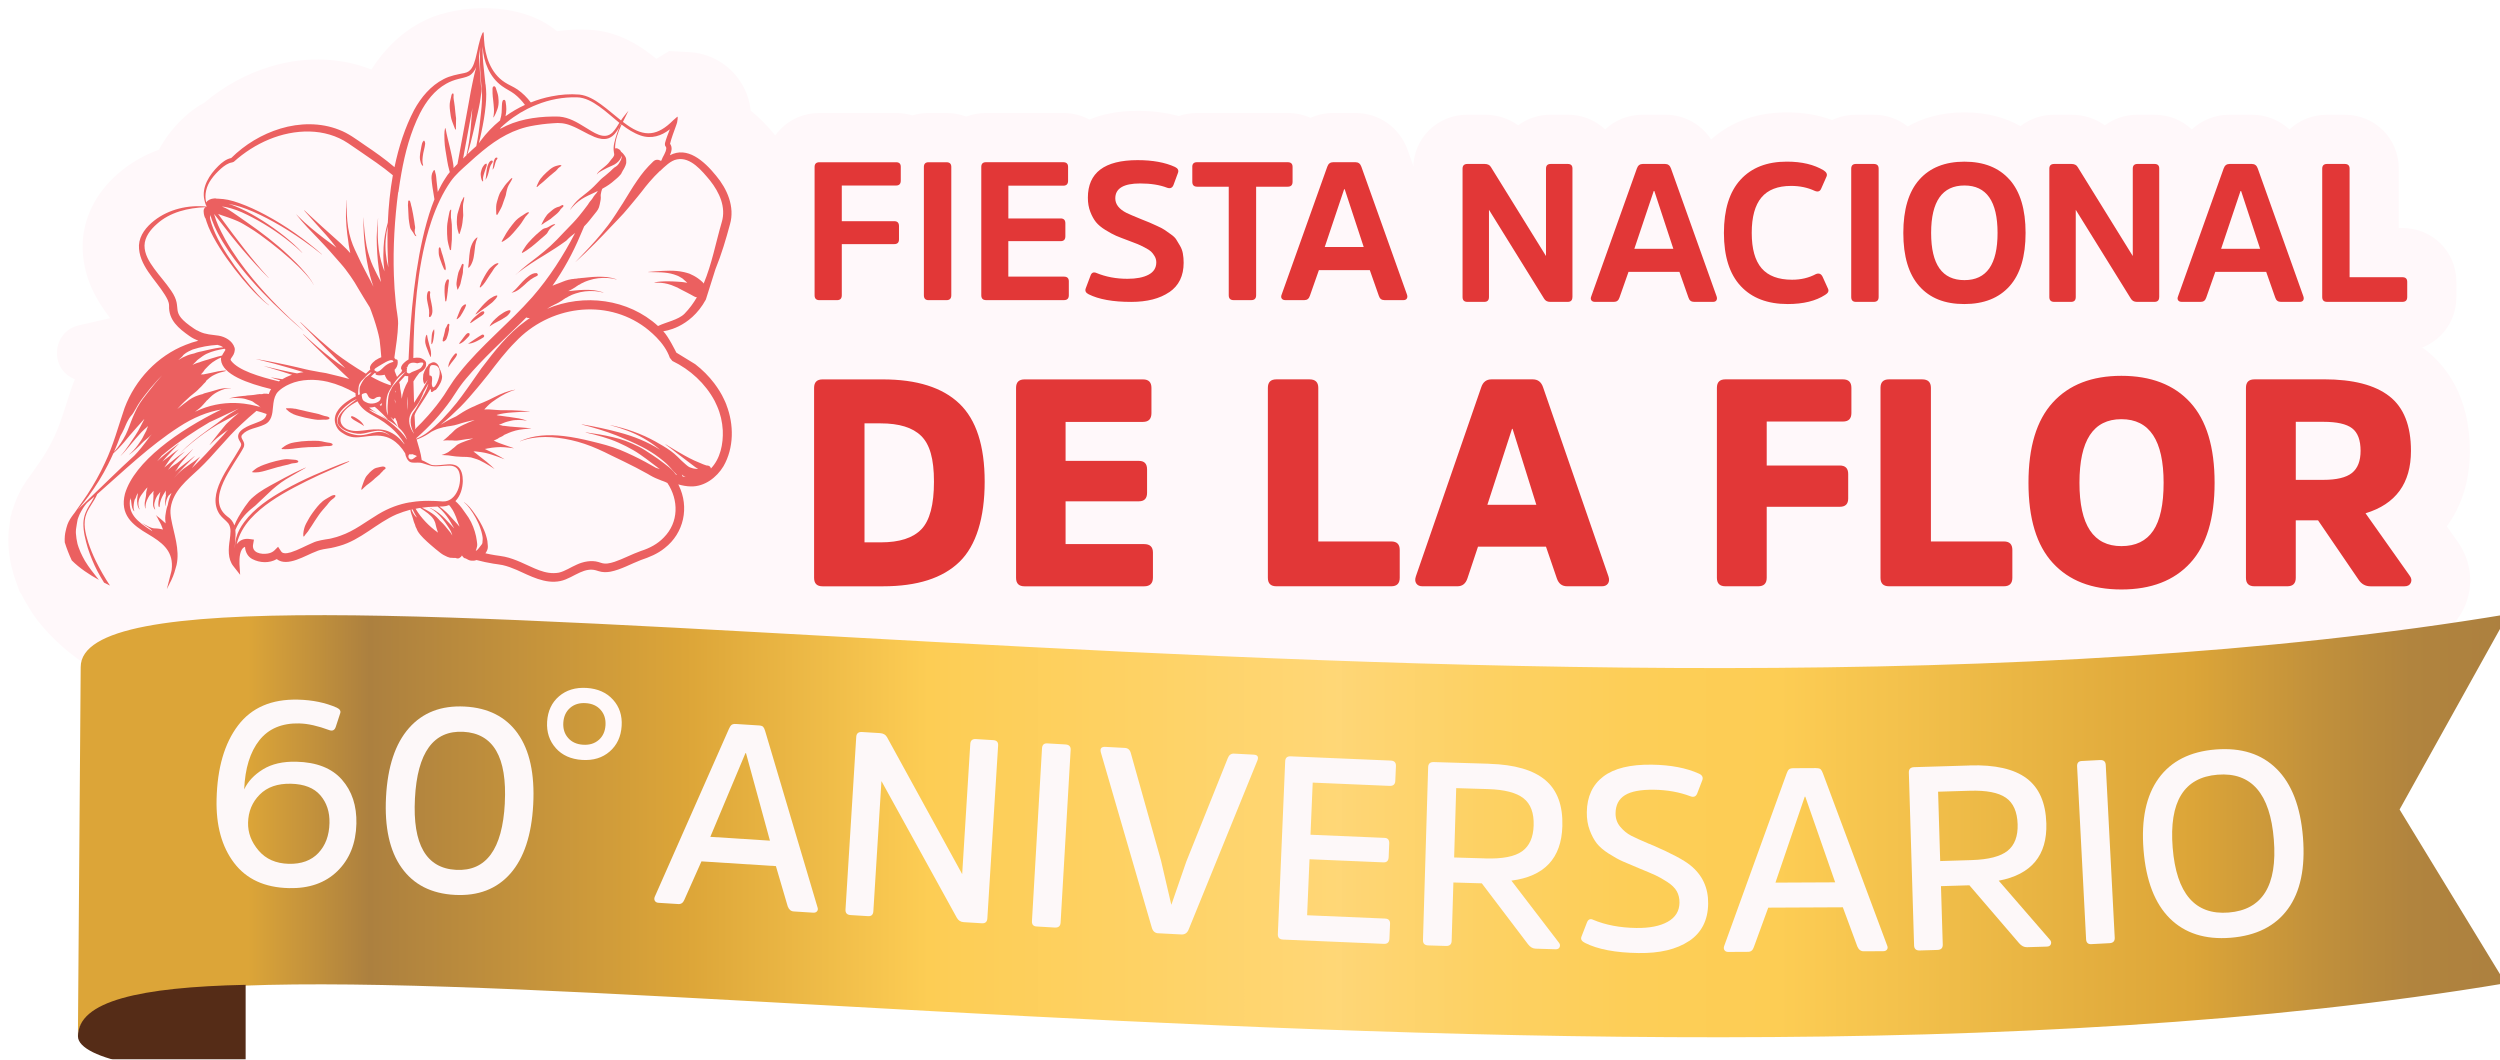 <?xml version="1.0" encoding="UTF-8"?>
<svg id="Capa_2" data-name="Capa 2" xmlns="http://www.w3.org/2000/svg" xmlns:xlink="http://www.w3.org/1999/xlink" viewBox="0 0 701.12 297.14">
  <defs>
    <style>
      .cls-1 {
        fill: #e23737;
      }

      .cls-1, .cls-2, .cls-3, .cls-4, .cls-5, .cls-6, .cls-7 {
        stroke-width: 0px;
      }

      .cls-2 {
        fill: #fff9fa;
      }

      .cls-8 {
        filter: url(#drop-shadow-1);
      }

      .cls-3 {
        fill: #eb6060;
      }

      .cls-4 {
        fill: #fdf8f9;
      }

      .cls-5 {
        fill: #fff8fa;
      }

      .cls-6 {
        fill: url(#Degradado_sin_nombre_2);
      }

      .cls-7 {
        fill: #552c17;
      }
    </style>
    <filter id="drop-shadow-1" filterUnits="userSpaceOnUse">
      <feOffset dx="2.32" dy="2.32"/>
      <feGaussianBlur result="blur" stdDeviation="4.65"/>
      <feFlood flood-color="#000" flood-opacity=".35"/>
      <feComposite in2="blur" operator="in"/>
      <feComposite in="SourceGraphic"/>
    </filter>
    <linearGradient id="Degradado_sin_nombre_2" data-name="Degradado sin nombre 2" x1="701.12" y1="229.24" x2="19.53" y2="229.24" gradientUnits="userSpaceOnUse">
      <stop offset="0" stop-color="#ac803f"/>
      <stop offset=".04" stop-color="#b1843e"/>
      <stop offset=".08" stop-color="#c2913b"/>
      <stop offset=".13" stop-color="#dca538"/>
      <stop offset=".3" stop-color="#fdcd54"/>
      <stop offset=".36" stop-color="#fdce57"/>
      <stop offset=".42" stop-color="#fdd163"/>
      <stop offset=".48" stop-color="#fed676"/>
      <stop offset=".48" stop-color="#ffd777"/>
      <stop offset=".56" stop-color="#fed265"/>
      <stop offset=".65" stop-color="#fdcd54"/>
      <stop offset=".75" stop-color="#dca538"/>
      <stop offset=".88" stop-color="#ac803f"/>
      <stop offset=".93" stop-color="#dca538"/>
    </linearGradient>
  </defs>
  <g id="fnf-logo-2023">
    <g class="cls-8">
      <rect class="cls-5" x="200.44" y="84.67" width="469.52" height="105.05" rx="19.35" ry="19.35"/>
      <g>
        <path class="cls-5" d="m40.15,186.45c-1.5,3.17-5.3,4.5-8.45,2.96h0s-7.75-.04-7.75-.04l-.08-.19h-.09s-2.28-5.33-2.28-5.33l-.21-.16h0c-.99-.62-1.87-1.23-2.7-1.89l-.7-.55c-.81-.63-1.61-1.27-2.38-1.94-2.97-2.61-5.28-5.02-7.29-7.63-1.37-1.78-2.42-3.51-3.35-5.12-.44-.77-.84-1.51-1.2-2.25l-.47-.61-1.03-2.89c-.48-1.32-.89-2.65-1.21-3.99-.87-3.56-1.14-7.15-.8-10.62.09-.87.22-1.73.38-2.56l.05-.91.3-.9.11-.68.42-1.02.17-.59s.25-.68.33-.92c1.23-3.39,3.01-5.95,4.25-7.6l.11-.14c.5-.73,1.05-1.5,1.6-2.28.52-.72,1.04-1.45,1.47-2.11,1.41-2.14,2.63-4.34,3.65-6.55,1.25-2.62,2.21-5.62,3.22-8.78.53-1.65,1.05-3.3,1.62-4.95l.16-.45c.21-.57.44-1.14.68-1.71h0c-7.27-2.87-6.46-13.41,1.16-15.15l8.73-1.99c-3.29-4.36-7.96-11.21-7.71-20.88l.02-.56c.44-7.66,4.4-14.81,11.14-20.13,3.06-2.43,6.52-4.33,10.24-5.68,1.55-2.93,3.63-5.73,6.23-8.3,1-.97,3.18-3.11,6.49-4.87,5.44-4.62,11.77-8.1,18.52-10.14,5.16-1.56,10.41-2.21,15.61-1.92,4.44.24,8.71,1.17,12.72,2.75h0c3.87-6.06,8.8-10.65,14.47-13.53.37-.2.75-.38,1.12-.55,8.98-4.1,26.1-5.27,36.47,3.33,2.96-.42,5.99-.56,8.96-.4l1.52.11c7.51.77,13.02,4.76,14.83,6.07.88.63,1.73,1.29,2.56,1.97l3.58-2.18,5.64.3c5.26.28,10.15,2.82,13.41,6.97h0c2.53,3.23,3.51,6.57,3.81,9.43,2.32,1.85,4.55,4.09,6.7,6.72,7.55,9.05,10.25,19.99,7.4,30.07-1.04,3.85-2.47,8.83-4.47,13.87l-3.02,9.54-.84,1.54c-.29.54-.6,1.07-.91,1.58.63.73,1.24,1.48,1.82,2.25,2.05,2.74,3.65,5.4,4.81,7.99.3.63.77,1.61,1.2,2.81,4.11,10.83,3.33,22.93-2.12,32.44-2.47,4.15-5.7,7.54-9.39,10.04-1.6,6.96-.41,22.82-6.43,27.56-3.71,3-5.91,2.47-9.3,3.68-4.2-3.11-10.48,3.42-11.16,3.7-2.41,1.09-3.74-7.34-7.82-6.55-2.29.4-4.27.52-6.22.42-.35-.02-.7-.04-1.05-.08-1.67.79-3.83,1.66-6.38,2.21-2.39.51-4.85.7-7.34.56-6.35-.35-11.47-2.72-14.87-4.28l-1.2-.55c-.11-.05-.29-.13-.49-.21-.29-.05-1.59-.23-1.59-.23-1.07-.17-2.13-.37-3.18-.59-.35,0-.68-.01-1.01-.03-1.43-.08-2.82-.3-4.17-.65-.54-.03-1.07-.09-1.6-.17-.09,0-.18-.01-.26-.02-.54-.04-1.07-.09-1.6-.17l-8.6-.85c-3.44-.34-9,4.7-9.04,1.24,0,0-16.45-.61-19.59.18h0c-8.34,12.35-46.36,13.72-46.36,13.72Z"/>
        <g>
          <path class="cls-3" d="m201.43,111.28c-.15-.47-.49-1.15-.7-1.61-.69-1.54-1.71-3.12-2.72-4.47-1.54-2.03-3.34-3.83-5.35-5.38l-5.3-3.25s-2.22-4.54-3.67-6c0,0,7.48-.68,11.94-8.87l2.7-8.54c1.69-4.14,2.97-8.47,4.07-12.57,1.43-4.92-.82-9.98-3.9-13.64-3.44-4.24-8.11-8.3-12.94-5.73.46-1.09.76-2.19.04-3.22.29-1.4,1.19-3.67,1.73-5.22l.19-.57.05-.16c.02-.11.35-1.81.05-1.63-.08.05-.88.73-1.15,1-4.34,4.36-8.01,4.81-12.93,1.3-.39-.27-.78-.56-1.16-.85.53-1.09,1.08-2.15,1.55-3.14l-1.27,1.57c-.3.37-.56.75-.82,1.15-1.89-1.49-3.7-3.11-5.68-4.54-1.75-1.27-3.79-2.48-6.01-2.71-2.58-.21-5.21-.02-7.74.49-2,.38-3.97.96-5.87,1.72-1.04-1.38-2.27-2.61-3.73-3.63-1.14-.79-2.44-1.27-3.56-2.01-3.99-2.57-5.58-7.43-5.82-11.98-.06-.71-.03-1.43-.19-2.15-.09.08-.25.27-.3.41-.48,1.1-.79,2.26-1.06,3.42-.29,1.28-.54,2.56-.88,3.79-.52,1.78-1.12,3.57-3.08,3.9-1.93.39-3.96.74-5.77,1.68-3.67,1.86-6.4,5.15-8.34,8.71-2.5,4.77-4.29,10.22-5.49,16.01-2.66-2.28-5.56-4.32-8.42-6.24-2.23-1.53-4.52-3.27-7.09-4.23-5.24-2.09-11.13-1.96-16.45-.36-5.23,1.58-10,4.48-13.84,8.27-1.41.28-2.62,1.26-3.61,2.23-2.47,2.45-4.74,5.87-3.92,9.5.09.47.25.94.41,1.4.07.17.16.31.27.49-5.17-.53-10.64.69-14.78,3.96-2.13,1.68-4.08,4.01-4.24,6.88-.15,5.56,4.65,9.61,7.27,13.9.58.97,1.17,1.91,1.18,3.06-.17,4.04,2.71,6.38,5.69,8.48.76.54,1.61.99,2.5,1.34-1.18.3-2.36.67-3.53,1.15-7.91,3.08-14.18,9.8-17.13,17.68-1.79,5.19-3.14,10.46-5.52,15.42-1.41,3.07-3.1,6.08-4.96,8.91-1.03,1.58-2.46,3.47-3.5,5.03,0,0-.01.02-.02.03-.13.16-.25.32-.37.48-.66.88-1.3,1.82-1.67,2.86-.07.19-.13.38-.18.58-.01.03-.02.07-.03.1-.05.16-.09.31-.13.47,0,.02-.01.05-.02.08,0,0,0,.01,0,.02,0,.01,0,.03-.01.05t0,0c-.02.08-.05.17-.06.25-.02.07-.03.12-.04.15-.12.47-.2.95-.25,1.44-.06.61-.06,1.22-.03,1.83.54,1.75,1.2,3.44,1.97,5.08,2.22,2.21,4.96,4.01,7.6,5.46-.02-.02-.04-.04-.05-.07-1.35-1.72-2.74-3.39-3.86-5.27-.45-.79-.87-1.6-1.24-2.43-.2-.46-.39-.93-.55-1.4-.08-.22-.15-.45-.22-.68,0-.02-.01-.04-.02-.06-.02-.09-.05-.18-.07-.27-.22-.94-.37-1.91-.43-2.88,0-.11-.01-.23-.01-.34,0,0,0-.01,0-.02,0-.02,0-.04,0-.06,0-.24.02-.48.04-.72.05-.5.17-.99.23-1.48.04-.32.1-.64.17-.96,0-.04.02-.09.03-.13,0,0,0,0,0-.02,0,0,0-.02,0-.03,0,0,0-.02,0-.03.01-.04.02-.09.03-.11.05-.17.11-.33.17-.49.24-.68.55-1.34.92-1.97.16-.27.32-.54.49-.8h0c.29-.44.6-.86.95-1.26.04-.05.08-.1.13-.14t0,0c.68-.57,1.35-1.15,2.02-1.73-.09.19-.18.38-.28.56-.71,1.36-1.69,2.59-2.22,4.05-.34.89-.54,1.84-.57,2.8-.05,2.36.57,4.72,1.23,6.97.73,2.24,1.62,4.47,2.72,6.55.56,1.08,1.19,2.14,1.85,3.19.55.28,1.1.56,1.66.83-1.48-2.22-2.81-4.54-3.98-6.92-.79-1.62-1.55-3.44-2.11-5.16-.83-2.6-1.56-5.5-.49-8.14.76-1.93,2.21-3.49,3-5.42,7.42-6.51,14.66-13.52,22.9-18.84,4.13-2.7,8.09-4.27,11.9-4.91-12.11,5.93-24.34,14.63-27.02,23.63-1.47,5.85,2.01,8.73,6.57,11.38,3.62,2.16,6.77,4.4,6.6,9.03-.02.24-.06.72-.08.97-.04.35-.21.88-.3,1.25-.26.93-.81,3.12-1.05,4.12l1.3-2.59c.65-1.35,1.05-2.74,1.43-4.18.96-4.37-.76-8.75-1.52-12.96-.17-1.04-.28-2.07-.12-3.09.69-4.75,4.62-7.78,7.91-10.87,4.23-3.98,7.68-8.68,11.96-12.6,1.35-1.28,2.75-2.51,4.18-3.7.96.24,1.91.53,2.85.88-.26,1.47-1.48,1.92-2.9,2.46-1.82.68-6.32,2.19-4.79,4.89.32.55.62.96.54,1.35-.09.51-.45.96-.69,1.43-2.72,4.82-9.11,12.45-5.33,18.02.64.93,1.77,1.7,2.43,2.53.92,1.35.57,2.99.39,4.63-.37,2.39-.62,5.35,1.06,7.41l1.86,2.37-.19-3.04c-.05-1.47.02-4.25,1.56-4.8.06,1.39.76,2.77,2.04,3.43,2.11,1.1,4.77,1.22,6.86.01,2.97,2.35,8.11-1.1,11.07-2.16,1.22-.58,2.92-.75,4.17-.96.69-.1,1.65-.41,2.33-.58,5.98-1.66,10.42-6.41,16.02-8.85,1.24-.51,2.57-.96,3.87-1.3.1.89.52,1.69.74,2.54.07.29.16.57.25.86.04.13.1.26.15.39.03.07.05.13.08.2.02.04.04.08.06.12.11.44.23.85.52,1.22-.22-.27-.11-.15-.06-.03.03.07.05.15.09.22.07.17.15.34.24.5.43.71,1.02,1.38,1.61,1.97.65.66,1.35,1.28,2.05,1.89.87.77,1.77,1.5,2.68,2.21.58.46,1.25.82,1.93,1.11.45.19.87.33,1.37.29.01,0,.03,0,.04,0-.03,0-.06.01-.11.02.11.01.23.02.34,0-.06,0-.03,0,.07.02.11.01.23,0,.35-.01.1,0,.19.01.29,0,.32.15.72.23,1.04.04.33-.19.61-.43.74-.75.09.17.2.32.34.45,0,0,0,.02.01.02.17.25.47.38.77.4.05.03.09.07.14.1.17.11.38.2.57.29.47.24.95.24,1.46.23.26,0,.53-.09.79-.19,1.57.42,3.15.76,4.75,1.02.85.1,1.75.26,2.58.4,1.37.31,2.67.8,3.99,1.37,3.65,1.62,7.91,4.02,12.22,3.1,1.99-.42,3.82-1.68,5.55-2.43,1.49-.65,2.89-.99,4.39-.58l.78.24c1.04.35,2.19.34,3.26.16,3.05-.59,5.88-2.25,8.57-3.27,2.39-.81,4.71-1.74,6.69-3.36,5.42-4.21,6.96-11.5,3.94-17.61-.04-.08-.07-.17-.12-.25,1.13.32,2.3.55,3.52.57,3.83.1,7.27-2.52,9.16-5.68,2.96-5.16,2.95-11.7.82-17.15Zm-29.41-78.66c1.62,1.25,3.33,2.36,5.28,3.05,3.08,1.07,5.9.11,8.24-1.73-.5,1.25-1.01,2.54-1.34,3.77-.05.24-.09.5,0,.79.01.04.08.19.16.27.03.04.03.05.05.07.02.04.07.07.07.12.04.08.05.18.06.29-.1,1.31-.98,2.24-1.4,3.48-.05,0-.09,0-.14.01-.03,0-.06.01-.09.02-.31-.2-.66-.3-1.04-.27-.47.04-.78.26-1.1.58-.83.8-1.63,1.64-2.37,2.52-.72.85-1.36,1.77-2,2.68-1.49,2.12-2.76,4.38-4.15,6.57-.02.04-.04.07-.07.11,0,0,0,0,0,0,0,0,0,0-.01.01,0,0,0,.02-.02.02t0,0s-.01.02-.02.03c0,0,0-.01,0-.02,0,.01-.01.02-.02.03,0,.01-.01.02-.02.04,0,0,0,.01-.01.01,0,0,0,.01,0,.02,0,0,0,.01-.01.01-.11.16-.21.33-.31.49-.21.32-.42.65-.63.97-.08.13-.16.26-.24.38,0,0,0,0,0,0,0,0,0,.01-.02.04-.01.02-.03.04-.04.06-.12.18-.23.36-.35.54-.23.36-.46.71-.71,1.06-.51.75-1.02,1.52-1.58,2.24-.61.8-1.24,1.59-1.88,2.37-1.04,1.28-2.15,2.5-3.27,3.71-1.32,1.43-2.66,2.83-4.01,4.24,0,0,0,.01.01,0,1.92-1.72,3.78-3.52,5.59-5.36,1.48-1.51,2.96-3.02,4.39-4.57,1.17-1.26,2.41-2.46,3.55-3.75.94-1.07,1.86-2.17,2.76-3.27.78-.95,1.58-1.88,2.33-2.86.69-.9,1.38-1.79,2.12-2.64.95-1.1,1.93-2.16,2.99-3.15v.06c1.31-1.24,3.01-2.98,4.78-3.28,3.82-.76,7.03,3.27,9.25,5.92,2.64,3.35,4.54,7.47,3.3,11.65-1.64,5.61-2.79,11.8-5.08,17.26-.1-.17-.21-.32-.37-.46-.38-.35-.77-.67-1.18-.97-.75-.54-1.59-.99-2.44-1.35-.27-.11-.53-.19-.82-.25-.05-.02-.26-.07-.32-.08-.03,0-.06-.02-.09-.03-.16-.04-.32-.08-.48-.11-.61-.14-1.23-.22-1.85-.28-1.29-.13-2.61-.08-3.91-.03-1.35.05-2.71.18-4.05.29-.03,0-.03.06,0,.06,2.37.04,4.84-.08,7.13.63.27.08.53.17.79.28.13.05.26.1.39.16.06.03.13.06.19.09,0,0,.02,0,.02.01.04.02.07.04.11.06.24.13.48.27.71.41.12.07.23.15.35.23,0,0,.02.02.03.03,0,0,.01,0,.01.01,0,.01.02.02.03.03,0,0,0,.01.01.01.04.04.08.08.12.12.16.15.33.29.49.43.03.02.06.05.09.07.02.02.04.04.06.05.13.12.26.25.38.38-.21-.05-.42-.08-.63-.12.1.02.21.04.32.07-.46-.1-.9-.16-1.37-.2-.39-.03-.79-.05-1.18-.08-.38-.04-.75-.06-1.13-.06-.39,0-.78-.03-1.17-.03-.73,0-1.45,0-2.17.05-.62.03-1.25.1-1.85.29-.05.02-.04.08.02.08,1.25-.09,2.49,0,3.7.32.34.09.68.2,1.01.31.34.11.67.28,1,.41.16.06.32.13.48.2.03.01.06.02.1.04.02,0,.03.01.04.01.13.07.25.14.38.2,0,0-.01,0-.02,0,.03.01.06.03.07.04.09.05.18.09.27.14.23.13.47.25.7.37.17.09.34.17.51.26.39.2.78.4,1.17.6-.1-.05-.21-.11-.32-.16.33.17.66.35,1,.52.34.17.67.35.99.55.24.15.51.23.78.24-.98,1.67-2.12,3.23-3.49,4.63-1.73,1.72-5.2,2.34-7.41,3.43-8.36-7.64-20.83-9.2-31.13-4.82.35-.22.69-.44,1.06-.64.38-.21.76-.4,1.14-.59.39-.2.82-.36,1.18-.6.18-.12.36-.23.55-.34.09-.05.19-.11.28-.16.11-.06.2-.13.29-.22,0,0,0,0,0,0,.24-.14.46-.28.68-.45.16-.06.35-.14.49-.23.06-.04.11-.08.17-.13,0,0,.07-.04.1-.06.1-.05.2-.09.29-.14.03-.01.05-.02.08-.04h0s0,0,0,0t0,0s0,0,.01,0c.01,0,.03-.01.04-.02.05-.02.12-.06.15-.07.1-.06.22-.12.33-.17.04-.02.08-.04.11-.05,0,0,0,0,0,0t0,0h0s0,0,0,0t0,0s.06-.03.07-.03c.1-.04.21-.08.31-.12.22-.08.45-.16.68-.24,1.71-.58,3.54-.78,5.34-.66.81.05,1.63.19,2.41.41.04.01.05-.04.01-.06-.83-.29-1.69-.49-2.56-.6-.89-.11-1.77-.11-2.67-.11-.91,0-1.82.1-2.72.18-.45.04-.9.11-1.35.14-.11,0-.22.01-.32.02-.07,0-.14,0-.21.02.37-.18.77-.34,1.11-.57.18-.11.36-.23.55-.33.09-.06.18-.11.28-.16.11-.06.21-.14.29-.22t.01,0c.24-.14.46-.28.68-.45.16-.06.34-.13.48-.23.06-.04.12-.09.18-.15-.05.05.05-.01.09-.03.1-.05.2-.09.29-.14.03-.01.05-.02.08-.04,0,0,0,0,0,0,0,0,0,0,.02,0,.01,0,.03-.01.05-.02.05-.02.12-.06.14-.07.11-.06.22-.12.33-.17.04-.02.07-.04.11-.05h0s0,0,0,0c0,0,0,0,0,0,0,0,0,0,.02,0t0,0s.06-.03.06-.03c.1-.04.21-.08.31-.12.23-.08.45-.16.68-.24,1.71-.58,3.54-.78,5.34-.66.82.05,1.63.19,2.42.41.04.01.05-.04.01-.06-.83-.29-1.69-.49-2.56-.6-.89-.11-1.78-.11-2.67-.11-.92,0-1.82.1-2.73.18-.45.04-.9.11-1.35.14-.11,0-.22.01-.32.02-.07,0-.14,0-.22.02h0s-.05.01-.07.01c0,0-.02,0-.03,0-.16.02-.32.05-.48.07,0,0-.01,0-.02,0,0,0,.01,0,.02,0-.07,0-.15,0-.21,0-.16,0-.35.05-.52.08-.03,0-.06.02-.08.03-.03,0-.06,0-.09,0-.25-.02-.52.03-.77.09.17-.04-.53.05-.5.04-.13.03-.25.06-.38.08-.25.05-.5.1-.74.15.05,0,.11-.02.16-.02-.45.09-.88.27-1.31.43-.4.15-.8.31-1.2.47-.38.15-.77.29-1.15.43-.25.09-.48.19-.72.3,3.1-4.41,5.72-9.15,7.79-14.11.38-.85.74-1.7,1.1-2.55.5-.49.96-1.02,1.41-1.56.44-.54.87-1.09,1.3-1.63.52-.66,1.15-1.32,1.43-2.12.18-.54.28-1.11.39-1.67.07-.37.15-.73.13-1.1,0-.15-.02-.3-.03-.44-.01-.16,0-.33.02-.44.04-.27.08-.53.16-.79.06-.21.13-.42.19-.62h0c.03-.06.07-.12.1-.18.35-.2.7-.38,1.03-.59,1.14-.67,2.19-1.57,3.17-2.44.3-.26.56-.55.82-.84.1-.12.23-.25.3-.39.04-.09.08-.19.12-.28.1-.16.2-.33.28-.5.03-.07.05-.14.08-.2-.04.1-.03.1.02.02.05-.08.1-.16.15-.24.1-.16.18-.32.26-.48.18-.36.33-.73.43-1.12.03-.12.05-.24.04-.36,0-.04,0-.07,0-.11-.05-.26-.05-.3,0-.11.01-.15,0-.3-.02-.45-.02-.1-.03-.17-.03-.19,0,.01,0,.03.02.06,0-.09-.02-.18-.04-.27-.03-.13-.06-.26-.13-.38-.1-.19-.23-.36-.35-.54-.25-.37-.56-.7-.92-.98-.11-.29-.3-.53-.59-.67-.21-.17-.44-.27-.73-.29-.11-.01-.23.02-.34.08-.05-2.19.77-4.45,1.75-6.58Zm-61.68,76.93c-.06-.78-.15-1.56-.3-2.34-.03-.15-.07-.29-.1-.43-.02-.42-.06-.83-.12-1.25-.04-.23-.1-.45-.18-.66.52-.61,1.07-1.2,1.62-1.79.3.08.6.1.91.08-.01.47-.03.94-.04,1.4-.9,1.54-1.54,3.2-1.8,4.99Zm1.72-.55c-.01,1.31-.02,2.56-.02,3.72-.15-1.17-.18-2.36-.02-3.56,0-.06.02-.11.03-.17Zm-14.34.65c-1.82,1.37-6.32,4.4-5.19,7,.19.35.44.65.74.92-.04-.06-.07-.11-.1-.17.1.12.2.24.32.35,1.2.95,3.01,1.4,4.38,1.56,1.21.13,2.36-.17,3.52-.45-.63.06-1.26.15-1.9.21.66-.08,1.32-.16,1.98-.23.85-.2,1.7-.37,2.58-.35,1.1.06,2.1.58,2.89,1.27l-.03.03c-.69-.51-1.34-.78-1.98-.9-.03,0-.07-.01-.11-.02-2.28-.37-4.38,1.15-6.99.84-2.03-.28-4.39-1.13-5.41-3.02-.85-2.05.98-4.2,2.92-5.64.47-.4.97-.76,1.53-1.04.26-.13.55-.29.84-.41,0,0,0,.01,0,.02-.1.05-.2.11-.3.16.1-.05.21-.1.3-.14Zm8.79,8.96c-1.7-.65-3.58-.59-5.36-.4-1.87.2-3.76.65-5.6.04-1.09-.36-2.09-1.13-2.33-2.3-.24-1.16.45-2.35,1.19-3.17.75-.83,1.7-1.49,2.65-2.06.29-.17.59-.34.89-.5.38.76.9,1.45,1.51,2.03,1.26,1.21,2.89,1.96,4.38,2.84,2.16,1.29,4.09,2.83,5.68,4.78.51.62.96,1.27,1.37,1.95.06.11.12.21.19.32,0,.04,0,.09.01.14,0,0,0,.01,0,.02v-.02c-.12-.14-.22-.28-.33-.41-1.12-1.42-2.52-2.59-4.26-3.26Zm-3.45-15.86c.63.26,1.28.24,1.95.13.19-.03.37-.06.55-.1.07.19.15.38.24.57.18.4.41.76.74,1.02.17.19.39.31.63.37.04.3.08.6.14.9-.02.03-.04.05-.05.08h0c-.16-.05-.33-.09-.49-.13-1.76-.58-3.45-1.41-5.07-2.32.34-.33.7-.64,1.04-.97.15.06.29.1.42.13-.04.05-.09.08-.13.13-.05.07-.03.14.05.17Zm8.24-.68c-.47.53-1.65,1.82-2.47,2.73-.03.03-.05.05-.07.08-.05.05-.09.1-.14.16-.17.21-.33.43-.49.65,0,0,0-.02,0-.03.14-.2.3-.39.45-.57-.18.2-.33.37-.45.5-.17.22-.34.45-.48.68-.06.09-.12.19-.17.29,0,0,0,.02.01.03,0,0,0,0,0-.01,0,.01,0,.02,0,.03h0s0,0,0,0c0,0,0,.01,0,.02-.21.37-.41.75-.58,1.13-.24.68-.38,1.4-.41,2.12l-.06.85c-.11,1.07-.07,2.23-.02,3.26,0,.06,0,.11,0,.16-.03-.07-.05-.15-.08-.22h0c-.36-1.03-.37-2.15-.34-3.23.04-1.16.23-2.38.83-3.39.18-.31.37-.62.56-.94.05-.09.11-.18.17-.26.37-.59.76-1.18,1.19-1.74.7-.9,1.49-1.71,2.44-2.26.1-.11.2-.22.29-.33,0,.01,0,.02,0,.04-.07.08-.15.17-.22.25l.03-.02Zm-2.77,5.2c.05.04.11.07.16.11,0,.16,0,.32,0,.47-.06-.19-.12-.38-.17-.58Zm.03,2.95s0,.09-.01.14c0,.17-.02.34-.02.52-.04-.42-.1-.83-.17-1.24.06.19.13.39.2.58Zm-3.71.47c-.04.31-.15.61-.32.87-.11-.12-.23-.24-.35-.36.25-.14.47-.31.66-.51Zm-4.5-.2c-.33-.19-.94-.34-1.12-1.24-.23-1.12-.13-1.04.76-1.32.89-.27.61,1.13,1.69,1.54,1.08.41,1.08-.26,1.86-.44.87-.2,1.13-.05.78.75-.35.81-2.51,1.56-3.97.71Zm.7-7.57c-.3.24-.61.46-.92.69-.66.75-1.13,1.6-1.51,2.51h0c-.22.68-.03,2.15-.03,2.15-.34.12-.46.2-.47.19,0-.01-.02-1.25.14-2.24.01-.17.05-.34.1-.5,0-.02.01-.05.02-.07.05-.15.11-.29.19-.44h0c.23-.44.55-.83.91-1.14.46-.4.82-.91,1.26-1.32.32-.3.67-.55,1.12-.67l.02.03c-.25.31-.54.58-.83.82Zm7.28,14.21c-.88-.73-1.75-1.51-2.74-2.09-1.5-.82-3.21-1.54-4.55-2.51.89.25,1.73.63,2.53,1.07-.83-.48-1.64-.98-2.35-1.62.54,0,1.08-.08,1.57-.21.26.22.51.44.77.67.94.85,1.85,1.75,2.73,2.67.03.05.05.1.08.15-.4-.26-.82-.52-1.24-.77-.36-.22-.74-.43-1.11-.64.56.33,1.11.69,1.64,1.07,1.25.76,2.57,1.57,3.7,2.56-.68-.95-1.38-1.89-2.12-2.8,0-.02-.02-.04-.03-.06.29.24.58.49.86.74.07-.12.14-.25.2-.38.02-.04.03-.09.05-.13.09.04.18.09.26.13h0c.06.3.21.59.38.84.13.58.28,1.16.46,1.72,1.04.92,1.9,2,2.37,3.35l-.04.02c-.91-1.48-2.16-2.64-3.44-3.79Zm3.43-15.3c.15-.24-.18-.09.12-1.04-.07-.04-.16-.06-.26-.04-.06.01-.12.01-.19.02.08-.03.16-.05.25-.07.06-.02.11-.03.17-.04.02,0,.02,0,.03,0,0,0,.02,0,.04,0,.03-.1.07-.21.12-.34.55-1.47,2.63-.75,2.63-.75,2.63-.75,1.59.53,1.15,1.15-.44.62-2.47,1.1-3.01,1.53-.54.44-1.22-.15-1.05-.43Zm4.36,6.37c.23-.37.45-.74.68-1.11.3-.58.62-1.16.96-1.74h.04c-.5,1.91-1.55,3.56-2.53,5.22-.47.84-.9,1.73-1.48,2.5-1.45,1.78-1.07,4.23-.02,6.15l-.03.02c-1.18-1.51-1.81-3.8-.82-5.6.32-.59.77-1.04,1.15-1.58.79-1,1.48-2.1,1.95-3.3.18-.41.37-.81.56-1.21-.14.21-.29.42-.43.64Zm-3.82,17.14c.04-.09.09-.17.14-.25.09,0,.17,0,.26.01.23.02.45,0,.67-.04,0,0,.01,0,.02,0t0,0c.23.13.49.21.74.29,0,0,0,0,.01,0,0,0,.01,0,.02,0,.05.03.11.06.16.1.1.05.2.1.31.13-.11.07-.23.14-.33.22-.08.05-.16.11-.23.17l-.03.02s-.03.03-.05.04c-.18.15-.35.28-.55.39,0,0-.01,0-.02,0-.17.09-.34.12-.49.1-.53-.06-.88-.64-.63-1.21Zm2.07-4.73c3.65-3.2,6.98-6.79,9.8-10.81.67-1.01,1.32-2.02,2-3.02.22-.31.44-.63.66-.94.49-.67,1-1.34,1.55-1.97,4.71-5.61,10.17-10.53,15.41-15.67.5-.49,1-.98,1.48-1.49.23.11.5.17.78.17.08,0,.16,0,.24-.02-.39.26-.77.53-1.15.81-4.98,3.59-8.8,8.49-12.47,13.33-.92,1.3-2.01,2.88-3.12,4.47-.25.36-.5.71-.75,1.06-1.07,1.51-2.14,2.97-3.07,4.15-2.48,3.04-5.17,6.06-8.35,8.41-.92.66-1.92,1.21-2.97,1.64-.01-.04-.02-.08-.03-.12Zm12.09-18.29c-1.11,1.32-2.07,2.76-3,4.21-.15.24-.3.47-.45.71-.26.41-.52.82-.78,1.23-1.34,1.99-2.85,3.89-4.44,5.7-1.16,1.31-2.37,2.58-3.63,3.79-.06.06-.12.11-.18.17.05-.14.1-.29.16-.43-.04-.53-.08-1.22-.09-1.22,0-.06,0-.12,0-.19-.04-.69-.07-1.39-.11-2.11.05-.18.11-.36.18-.54.21-.5.51-.95.8-1.4.63-.99,1.27-1.96,1.9-2.94.52-.82,1.04-1.65,1.51-2.51.06.08.13.15.21.2-.05.27-.05.58.17.63.2.05.35-.11.5-.23.08-.07.17-.13.26-.2.35-.08.67-.33.81-.66.03-.02.05-.03.05-.03.19-.22.34-.48.49-.73.3-.49.57-1,.71-1.55.08-.3.15-.62.14-.93-.02-.35-.14-.66-.21-.96-.12-.48-.31-.97-.57-1.41-.11-.55-.36-1.04-.86-1.4-.53-.38-1.06-.29-1.53,0-.23.08-.46.2-.66.41-.08.07-.09.15-.08.23-.29.32-.53.68-.72.97-.27.44-.45,1.01-.63,1.49-.04.13-.05.3-.04.44,0,0-.02.21-.02.21-.03.24-.05.46-.04.7.03.43.1.85.27,1.24.06.14.21.15.3.03.18-.24.35-.51.54-.75.07-.08.13-.17.2-.26-.08.17-.15.34-.24.5-.53,1.08-1.16,2.11-1.8,3.13-.58.93-1.18,1.85-1.78,2.77-.07-1.93-.13-3.93-.17-5.99.48-.85,1.05-1.66,1.68-2.42.61-.31,1.19-.72,1.57-1.29.21-.32.32-.71.3-1.08.05-.34-.05-.71-.3-.99-.19-.22-.45-.39-.7-.53-.18-.11-.38-.17-.57-.25-.13-.05-.35-.06-.47-.07-.03,0-.04,0-.05,0h0c-.35-.04-.71-.03-1.06.02-.14.01-.29.04-.43.07.08-12,1.09-25.16,4.33-36.07.23-.78.47-1.55.73-2.3,1.41-4.18,3.18-7.96,5.4-11.15,1.4-1.98,3.21-3.5,5-5.11,0,0,.01-.02.02-.02,1.31-1.2,2.61-2.36,3.94-3.44,4.21-3.45,8.68-6.19,14.39-7.12.1-.02.21-.04.32-.06.65-.12,1.3-.22,1.96-.29,1.03-.13,2.06-.22,3.09-.29,1.79-.19,3.36-.03,5.06.66,2.27.87,4.32,2.27,6.62,3.2,1.21.48,2.62.81,3.91.34,1.44-.56,2.26-1.8,2.98-3.1-.23.6-.45,1.21-.66,1.83-.5,1.63-1.18,3.48-.84,5.2,0,.02,0,.04,0,.05.01.14.05.28.08.43,0,0,0,0,0,.01,0,.08.01.16,0,.24-.01.08-.03.15-.06.23h0s0,0,0,0c-.04.08-.09.16-.13.25-.04.07-.08.14-.13.21-.02.03-.08.12-.12.16-.1.14-.22.27-.34.4-.03.04-.06.09-.1.13,0,0,0,0,0,0,0,0,0,.01-.02.02,0,0,0,.02-.02.02,0,0,0,0,0,.01,0,.02-.02.03-.03.04-.07.09-.15.18-.22.28-.02.03-.12.16-.14.19-.03.03-.05.06-.08.1-.07.1-.15.2-.23.29-.57.65-1.31,1.16-1.97,1.72-.46.39-1.02.83-1.28,1.39-.01.02.02.04.04.02.4-.55,1.13-.88,1.7-1.2.82-.44,1.68-.89,2.49-1.21.94-.37,1.74-.97,2.31-1.81.17-.25.3-.58.38-.92.03.07.04.14.05.2.02.12-.03.29-.05.38-.02.12-.06.25-.1.37-.01.03-.02.07-.03.1,0,.02-.02.04-.03.08-.22.35-.39.72-.63,1.06-.04.04-.07.09-.1.13-.09.11-.19.22-.28.32.02-.01.04-.03.06-.04-.12.09-.23.18-.34.27-.03.03-.07.06-.1.08-.61.3-1.13.92-1.62,1.37-.48.44-.97.86-1.48,1.27,0,0,0,0-.01.01l-.04.03s-.08.06-.08.06t0,0c-.11.09-.22.18-.34.27-.3.23-.57.49-.84.75-.33.34-.67.68-.99,1.02-1,1.06-2.05,2.02-3.21,2.9-1.07.81-2.13,1.66-3.01,2.69-.47.54-.88,1.13-1.25,1.74-.01.02.02.04.03.02.92-1.19,2-2.19,3.26-3.01,1.15-.74,2.43-1.26,3.65-1.85.28-.14.56-.27.84-.41-.22.43-.49.77-.82,1.1-.25.26-.43.59-.63.9-.05.08-.1.15-.15.22-.01,0-.18.24-.23.3-.23.28-.49.56-.68.87-.07.11-.12.21-.19.31-.03.05-.07.09-.1.14,0,0,0,0,0,.01-.79,1.05-1.58,2.11-2.42,3.12-.58.7-1.17,1.39-1.8,2.04-.86.89-1.74,1.76-2.58,2.67-1.2,1.29-2.42,2.57-3.72,3.76-1.11,1.02-2.28,1.96-3.45,2.9-.96.77-1.96,1.49-2.93,2.26-.52.41-1.02.83-1.53,1.26-.6.52-1.16,1.12-1.8,1.59-.02.01,0,.03.01.02.34-.34.76-.61,1.14-.9.36-.28.73-.55,1.09-.81.66-.47,1.32-.93,1.99-1.37,1.24-.83,2.51-1.6,3.79-2.38,2.11-1.28,4.17-2.62,6.17-4.07.75-.81,1.58-1.5,2.46-2.15-3.33,6.43-7.25,12.53-12.01,17.99-6.51,7.37-14.33,13.5-20.48,21.27Zm-8.32.68s-.38-2.88.74-2.94c1.12-.05,1.96.3,2.11,1.88.15,1.59-1.45,5.24-2.03,4.17-.58-1.07.59-3.11-.82-3.12Zm9.42-60.86c.08-.46.17-.92.25-1.38.38-2.04.75-4.08,1.13-6.11.42-2.24.82-4.49,1.24-6.73-.02.17-.04.34-.06.51-.17,1.88-.3,3.77-.47,5.65-.22,2.4-.62,4.8-1.16,7.15-.26.25-.53.51-.79.76-.05.05-.1.1-.14.14Zm44.23-9.68c-.15.28-.31.57-.46.85.12-.31.24-.61.37-.92.03.02.06.04.09.07Zm-24.55-5.02c.31-.14.63-.27.95-.39,3.56-1.45,7.44-2.17,11.29-2.08,2.31.06,4.35,1.23,6.21,2.55,1.97,1.38,3.78,3.07,5.69,4.61-.58.94-1.14,1.88-1.89,2.67-2.35,2.38-5.5-.14-7.79-1.48-2.16-1.34-4.44-2.7-7.1-2.93-.71-.06-1.3-.02-1.93-.03-1.26.02-2.51.08-3.75.21-.65.06-1.3.14-1.94.25-2.51.39-4.96,1.05-7.29,2.12-.61.28-1.2.58-1.78.9.07-.12.14-.24.21-.36h0c2.22-2.12,4.77-3.91,7.51-5.29.53-.27,1.06-.51,1.6-.75Zm-13.42-6.1c-.13-1.32-.26-2.64-.41-3.96-.16-1.41-.31-2.82-.37-4.24-.04-.84-.04-1.68,0-2.52,0,.08,0,.16.01.24.24,4.17,1.93,8.47,5.43,10.97,1.11.82,2.37,1.37,3.43,2.17,1.16.9,2.15,1.95,2.99,3.1-1.91.88-3.75,1.95-5.45,3.18.16-.66.22-1.34.23-2.01,0-.63-.07-1.23-.17-1.84-.02-.13-.05-.27-.07-.4-.02-.08-.07-.17-.13-.23-.03-.03-.05-.05-.08-.06h0c-.09-.1-.23-.09-.33-.03h0c-.1.03-.18.1-.22.18-.23.46-.22,1.07-.25,1.56-.04.61-.01,1.21-.07,1.81-.03.3-.07.59-.12.88-.04.18-.08.36-.13.54-.03.09-.06.18-.09.27v.03s0,.01,0,.02c-.02.15-.07.3-.1.46h0c-2.04,1.67-3.87,3.57-5.44,5.69-.18.24-.35.48-.52.73.27-1.01.49-2.03.71-3.04.55-2.53.99-5.08,1.23-7.66.09-1.03.16-2.06.15-3.09,0-.93-.1-1.86-.19-2.78Zm-1.22.67c-.06-.37-.06-.84-.1-1.24-.15-1.52-.21-3.05-.32-4.57-.05-.75-.11-1.5-.15-2.25,0-.02,0-.04,0-.06,0-.15,0-.3-.01-.46.15-.88.25-1.78.36-2.61-.01.16-.03.33-.04.49-.09,1.37-.07,2.74-.05,4.11.04,2.56.31,5.1.51,7.65.16,2.04,0,4.08-.21,6.11-.27,2.55-.54,5.09-.98,7.61-.11.62-.22,1.24-.35,1.86-.86.75-1.69,1.52-2.5,2.31.36-1.14.67-2.3.97-3.47.45-1.83.91-3.67,1.32-5.51.43-1.88.9-3.74,1.23-5.64.17-.98.29-1.96.4-2.94.06-.53,0-.92-.07-1.41Zm-23.2,29.62c.14-1,.29-2,.45-3,.12-.77.25-1.55.39-2.32,1.04-5.83,2.57-11.59,5.23-16.87,1.73-3.35,4.05-6.43,7.35-8.28,1.07-.61,2.23-1.04,3.46-1.35.95-.26,2-.41,2.93-.87.97-.52,1.6-1.43,2.04-2.52-.02.1-.05.2-.08.29-.04.15-.07.31-.1.46,0,.01,0,.02,0,.03-.01.05-.03.11-.04.13-.01.05-.03.09-.04.13-.02.05-.03.1-.04.14,0,.02-.01.05-.02.07,0,0,0,.02,0,.02,0,0,0,0,0,0,0,.02-.02.04-.03.07-.3,1.1-.48,2.23-.74,3.34-.36,1.53-.59,3.1-.88,4.64-.71,3.85-1.41,7.7-2.12,11.55-.37,2.04-.75,4.07-1.13,6.11-.02.08-.03.17-.05.26-.37.37-.74.75-1.1,1.14,0,0,0-.02,0-.04.02-.43-.07-.88-.13-1.3-.07-.54-.17-1.07-.28-1.6-.19-1-.44-1.99-.66-2.98-.17-.8-.41-1.59-.58-2.39-.09-.44-.21-.86-.3-1.3-.11-.49-.19-.99-.29-1.49-.01-.08-.14-.07-.16,0-.25,1.09-.17,2.26-.15,3.37.02.94.15,1.84.29,2.76.16,1.02.32,2.03.5,3.04.15.85.31,1.71.56,2.54.06.17.1.35.15.53-.46.55-.87,1.1-1.18,1.63-.79,1.18-1.52,2.5-2.2,3.95-.03-.31-.06-.62-.09-.93-.07-.77-.19-1.54-.26-2.31-.04-.41-.05-.81-.12-1.22-.05-.3-.09-.69-.23-1.02,0-.07-.02-.14-.03-.2-.03-.13-.11-.22-.12-.36-.01-.11-.19-.19-.25-.06-.07.15-.19.26-.26.41-.08.18-.2.38-.25.57-.11.39-.17.84-.15,1.25.05.82.16,1.65.27,2.46.17,1.16.4,2.32.56,3.47-.55,1.34-1.05,2.76-1.52,4.26-.23.74-.46,1.5-.67,2.28-3.19,11.39-4.55,26.07-5.07,38.37-.04.03-.08.04-.11.07-.4.22-.75.48-1.09.81-.41.38-.88.9-.91,1.49-.01.32.12.51.33.61-.1.15-.16.33-.18.53-.43.46-.86.92-1.28,1.39-.06-.14-.11-.28-.17-.42-.17-.37-.32-.75-.46-1.15-.01-.16-.02-.32-.03-.48.13-.12.24-.25.35-.39.47-.63.6-1.41.48-2.17-.04-.25-.32-.36-.55-.31-.09-.14-.21-.27-.34-.37,0-.09,0-.19,0-.28.43-3.1.96-6.24,1.03-9.4,0-1.98-.52-3.91-.66-5.88-.28-2.58-.44-5.17-.53-7.76-.26-7.77.22-15.54,1.21-23.24Zm-1.4,47.54s-1.52.27-2.8,1.56c-.06.06-.12.12-.17.17-.79.77-1.18,1.02-1.53,1.01-.06.06-.11.12-.18.18,0,0,0,0,0,0-.03-.02-.06-.05-.09-.07.05-.05.11-.1.17-.13-.12-.02-.23-.06-.35-.12-.56-.26-.61-.56.65-1.28.31-.18.71-.43,1.15-.69,1.34-.81,3-1.69,3.15-.64Zm-1.4-26.45c-.34-1.25-.57-2.53-.7-3.83-.28-2.59-.03-5.23.51-7.79-.13,3.92-.06,7.82.18,11.62Zm-53.69,17.62l-.75-.46c-7.55-5.03-2.79-5.31-6.46-10.66-1.52-2.24-3.27-4.13-4.75-6.17-1.41-1.93-2.76-4.11-2.74-6.51.06-2.42,1.66-4.46,3.45-6.03,3.69-3.36,8.79-4.54,13.68-4.73-.23.12-.39.34-.48.6-.12.36-.05.86-.01,1.23.02.26.12.48.18.73.05.2.11.39.26.55.01,0,.02.02.03.03.13.35.23.72.34,1.07.14.44.31.88.49,1.31.41.98.88,1.93,1.38,2.87,1.12,2.07,2.39,4.06,3.75,5.99,1.4,1.99,2.89,3.92,4.45,5.78,1.37,1.63,2.78,3.22,4.3,4.7.97.95,1.98,1.91,3.11,2.67.02.02.04-.02.02-.04-1.2-.88-2.24-2-3.24-3.09-1.46-1.6-2.86-3.26-4.2-4.97-1.5-1.92-2.92-3.91-4.25-5.96-1.27-1.96-2.45-3.97-3.42-6.11-.37-.83-.71-1.68-1-2.55-.13-.4-.24-.81-.35-1.21-.02-.09-.04-.17-.06-.26,0-.02-.01-.08-.02-.09,0-.03,0-.06-.01-.09-.01-.1-.03-.19-.04-.29h0s.03-.08.04-.13c0,0,0,.01-.01.02.05-.17.06-.36.05-.56,0-.02,0-.04,0-.05.13.48.29.95.46,1.42.45,1.22.98,2.42,1.59,3.58,1.81,3.48,4.09,6.71,6.52,9.78,3.74,4.71,7.95,9.03,12.35,13.12,1.69,1.57,3.42,3.11,5.18,4.61.01,0,.03,0,.01-.02-5.01-4.49-9.78-9.26-14.09-14.44-2.87-3.46-5.54-7.12-7.76-11.05-.4-.72-.79-1.44-1.15-2.18-.16-.33-.32-.66-.48-.99-.07-.15-.14-.3-.21-.45-.03-.07-.07-.15-.1-.22-.01-.02-.02-.04-.03-.06,0,0-.04-.09-.05-.1-.44-1-.83-2.02-1.12-3.08-.02-.05-.03-.1-.04-.16.17.21.33.42.5.63.46.59.92,1.18,1.38,1.77.98,1.26,1.96,2.52,2.96,3.77,2.2,2.76,4.5,5.45,6.89,8.06,1.15,1.26,2.34,2.49,3.54,3.7.02.02.05-.01.03-.03-4.76-5.2-8.98-10.84-13.15-16.51-.34-.47-.68-.93-1.02-1.39.02,0,.03.01.05.02.2.06.4.14.59.21.1.03.2.07.3.11.05.02.1.04.15.06.03.01.05.02.06.02,0,0,.01,0,.02,0,0,0,0,0,0,0,.49.19.98.33,1.48.5.23.08.45.16.68.24.12.04.23.09.35.13.06.02.11.04.17.07.01,0,.03.01.04.01.01,0,.02,0,.02,0,.06.02.11.04.17.07.06.02.12.05.18.07,0,0,.07.03.1.04.11.04.22.09.33.13.27.11.54.22.81.34,1.07.46,2.08,1.11,3.08,1.71,2.14,1.28,4.16,2.8,6.14,4.32,1.94,1.49,3.82,3.06,5.65,4.69,1.4,1.25,2.76,2.56,4.02,3.95.9.99,1.8,2.04,2.42,3.23,0,.01.03,0,.02,0-.65-1.35-1.63-2.56-2.6-3.69-1.4-1.63-2.92-3.17-4.49-4.64-3.64-3.4-7.59-6.42-11.68-9.26-.89-.62-1.75-1.2-2.62-1.83-.8-.58-1.62-1.13-2.45-1.66-.59-.38-1.24-.66-1.9-.9.03,0,.07,0,.1,0,.08,0,.15.02.23.02,0,0,.18.02.21.02.21.03.43.07.64.11.44.08.88.2,1.31.32,2.11.6,4.1,1.55,6.04,2.57,4.35,2.29,8.5,5.1,12.22,8.31.59.51,1.16,1.04,1.71,1.58.02.02.05,0,.03-.03-1.49-1.64-3.16-3.12-4.88-4.51-1.98-1.58-4.04-3.05-6.18-4.41-2.01-1.28-4.1-2.47-6.27-3.46-1.09-.49-2.2-.97-3.35-1.3.01,0,.03,0,.04,0,.52.09,1.04.21,1.56.34,1.17.29,2.31.66,3.43,1.09,2.68,1.02,5.26,2.31,7.76,3.7,2.84,1.57,5.58,3.32,8.23,5.19,1.76,1.25,3.5,2.53,5.18,3.89.02.02.05-.01.03-.03-4.84-4.27-10.17-8.02-15.85-11.07-2.37-1.27-4.82-2.41-7.36-3.32-1.02-.37-2.06-.68-3.11-.91-.9-.19-1.8-.27-2.72-.32-.14,0-.28,0-.41,0-.04,0-.08-.01-.1-.02t0,0h0s0,0,0,0h0c-.06,0-.39-.09-.44-.08-.06.01-.13.01-.2.03-.05,0-.11.02-.16.02,0,0-.01,0-.04,0-.06,0-.13,0-.19.02-.63.07-1.6.48-1.89,1.11-.57-2.26.06-4.64,1.41-6.51.76-1.1,1.71-2.08,2.71-2.99.92-.8,1.99-1.59,3.18-1.76l.45-.18c5.8-5.21,13.42-8.66,21.25-8.48,3.84.09,7.62,1.15,10.8,3.29l3.3,2.25c3.14,2.16,6.33,4.28,9.24,6.72-.77,4.33-1.22,8.8-1.41,13.28-.65,2.25-1.08,4.56-1.19,6.91-.07,1.52-.1,3.02.02,4.53.06.74.13,1.48.22,2.22-.14-.37-.28-.75-.41-1.12-1.53-4.37-1.63-9.16-1.37-13.73,0-.01-.02-.01-.02,0-.2,1.75-.33,3.5-.37,5.26-.02,1.54.07,3.07.15,4.61.07,1.41.26,2.8.43,4.2.16,1.28.36,2.55.64,3.8-.8-1.46-1.56-2.94-2.26-4.45-.36-.78-.7-1.66-.98-2.55-.32-1.01-.61-2.02-.81-3.07-.49-2.64-.73-5.33-.87-8.01,0-.01-.02-.02-.02,0-.04,5.43.5,10.9,1.83,16.17.27,1.08.61,2.14.97,3.2-.54-1.11-1.11-2.2-1.7-3.29-1.25-2.31-2.4-4.67-3.49-7.06-.39-.86-.82-1.89-1.12-2.87-.33-1.1-.61-2.22-.78-3.36-.38-2.53-.48-5.11-.35-7.66,0-.03-.04-.02-.04,0-.17,1.67-.25,3.35-.21,5.02.03,1.5.19,2.97.35,4.46.08.69.2,1.37.29,2.06.09.68.17,1.45.32,2.08.09.39.17.8.24,1.2-.35-.39-.71-.78-1.08-1.16-1.07-1.1-2.21-2.12-3.36-3.14-2.32-2.06-4.62-4.14-6.9-6.25-.5-.46-1-.93-1.5-1.41-.04-.04-.09.02-.06.06,2.04,2.35,4.16,4.63,6.23,6.96.98,1.1,1.89,2.25,2.78,3.43-1.17-.89-2.36-1.75-3.52-2.64-2.46-1.89-4.88-3.86-7.08-6.06-.2-.2-.4-.4-.59-.6-.02-.02-.05,0-.03.02,1.89,2.45,4.07,4.63,6.21,6.85,2.16,2.23,4.21,4.55,6.24,6.9.25.28.49.57.73.86.06.07.12.14.18.22,0,.01.04.04.06.08.12.15.24.3.36.45.48.62.93,1.27,1.39,1.91.81,1.12,1.51,2.3,2.2,3.5.98,1.73,2.08,3.39,3.11,5.1l.14.24s.04.1.05.15c.1.28.21.56.32.83.25.66.48,1.33.71,2,.36,1.07.69,2.15.99,3.24.24.9.48,1.81.64,2.74.23,1.64.32,3.29.48,4.93-.5.19-.95.43-1.38.71-.04.02-.09.04-.13.06-.16.09-.27.19-.38.31-.07.05-.13.1-.2.16-.5.43-1.07,1.03-1.09,1.74,0,.18.04.33.1.45-.4.41-.82.8-1.24,1.19-.14-.08-.29-.17-.43-.26-.14-.08-.28-.17-.41-.26-.04-.02-.07-.04-.1-.06-.09-.06-.33-.21-.38-.24-.28-.17-.56-.34-.85-.52-.07-.04-.14-.09-.21-.13h0s-.01-.01-.03-.02c-.17-.11-.34-.21-.51-.33-1.24-.79-2.45-1.61-3.65-2.46-2.28-1.59-4.37-3.45-6.46-5.27-1.81-1.58-3.54-3.24-5.29-4.88-.04-.04-.09.03-.05.07,1.73,1.79,3.49,3.56,5.23,5.35,2.03,2.1,4.13,4.13,6.15,6.23.4.41.8.82,1.2,1.22-1.3-.82-2.56-1.71-3.78-2.66-2.77-2.16-5.4-4.47-7.96-6.86-.04-.04-.09.03-.05.06,1.99,2.06,4.03,4.07,6.09,6.05,1.13,1.09,2.28,2.16,3.42,3.24,1.14,1.07,2.24,2.17,3.4,3.21-1.66-.48-3.33-.88-5.01-1.28,0,0,0,0-.01,0-.03,0-.05-.01-.08-.02-.94-.27-1.91-.46-2.88-.59t-.01,0h-.05c-.52-.11-1.06-.2-1.59-.3-.81-.15-1.62-.28-2.42-.48-.82-.21-1.65-.4-2.47-.59-3.83-.89-7.68-1.67-11.55-2.33-.01,0-.01.02,0,.02,3.36.8,6.71,1.7,10.02,2.69,1.07.32,2.16.62,3.23.97-.61.08-1.22.19-1.82.34-1.67-.29-3.33-.67-4.99-1.05-.95-.22-1.91-.45-2.86-.67-.33-.08-.67-.16-1.01-.24-.12-.03-.25-.06-.37-.09h-.02c.1.03.18.07.22.08.23.07.47.14.7.22.67.2,1.35.4,2.02.61,1.65.5,3.29,1,4.92,1.54-.18.05-.36.12-.54.18-.76.29-1.51.64-2.21,1.06-.61-.07-1.22-.18-1.83-.29-.27-.05-.55-.09-.82-.15-.21-.04-.45-.06-.67-.11.38.09.77.27,1.13.38.49.16.98.31,1.48.46.05.02.1.04.15.05-.13.09-.26.18-.38.27-5.46-1.3-11.42-3.09-13.45-5.84-.09-.15-.1-.23-.1-.26.04-.31.3-.57.56-.99.37-.46.81-1.63.54-2.39-.6-1.92-2.63-3.04-4.44-3.34-1.89-.28-3.68-.32-5.34-1.13l-.77-.39Zm.84,8.91c-.07.02-.14.04-.21.06-.42.11-.82.22-1.22.41-.15.07-.29.13-.44.2-.07.04-.15.07-.22.11,0,0,0,0,.01-.01.01-.01.04-.04.07-.07.06-.06.13-.13.2-.19.24-.23.49-.45.71-.7.13-.14.25-.28.38-.41-.02.03.18-.12.18-.13.08-.06.15-.12.23-.18.35-.25.7-.52,1.05-.77,1.45-1.02,3.26-1.52,4.97-1.87.4-.08.81-.16,1.22-.22.07.08.14.17.2.26.01.02.02.04.03.05-.25.47-.68,1-.95,1.6-.39.09-.78.18-1.17.28-.62.16-1.22.37-1.82.54-.3.09-.59.18-.88.28-.05.02-.07.03-.08.03,0,0,0,0-.02,0-.12.03-.24.07-.35.1-.18.05-.35.1-.53.15-.3.09-.6.19-.9.29-.15.05-.3.11-.45.16-.01,0-.02,0-.03.01,0,0,0,0,0,0Zm-5.25-1.31h0s.01-.01.02-.02c.05-.04.13-.13.14-.14.11-.11.22-.21.3-.34.11-.17.23-.28.39-.41.69-.59,1.53-.96,2.35-1.33,2.26-.73,4.61-1.16,6.98-1.3.59.13,1.13.33,1.59.68-.71.05-1.42.14-2.13.27-.89.16-1.77.38-2.65.57-.41.09-.82.21-1.23.29-.47.09-.95.18-1.4.33-.19.06-.38.13-.56.2-.1.04-.2.07-.3.11.04-.01.06-.02.06-.03-.02,0-.19.05-.2.04-.54.12-1.06.27-1.58.47-.92.35-1.76.79-2.6,1.31.28-.24.56-.46.82-.73Zm-9.03,22.5c-.38.46-.7.95-1.08,1.42-.69.86-1.35,1.78-2.11,2.6-.31.33-.61.66-.92.99,0,0,0,0,0,0-4.61,4.18-9.21,8.81-13.69,13.07,0,0,0,.01-.02.02-.25.24-.49.47-.74.71l-1.15,1.09-.25.23c.23-.25.46-.52.69-.8,0,0,0,0,0,0,.85-1.01,1.68-2.1,2.38-3.05,2.02-2.76,3.87-5.72,5.41-8.78.52-1.03,1.01-2.07,1.48-3.12,1.06-.94,2.05-1.97,2.96-3.05,1.16-1.39,2.3-2.8,3.52-4.13.75-.81,1.47-1.64,2.2-2.47-.05.12-.1.24-.15.36-.28.57-.6,1.13-.88,1.71-.87,1.77-2.05,3.41-3.15,5.04-.74,1.1-1.53,2.21-2.43,3.18-.01.01.01.03.02.02,1.11-1.06,2.05-2.3,3.05-3.46.73-.84,1.43-1.71,2.19-2.53.4-.44.79-.88,1.24-1.28.39-.35.79-.7,1.17-1.05-.12.28-.24.56-.34.84-.05.14-.1.28-.15.43-.02.06-.03.08-.02.08-.04.06-.08.13-.12.19-.19.32-.36.63-.51.97-.45,1.02-1.09,1.93-1.74,2.83-.71.97-1.51,1.91-2.47,2.65-.02.01,0,.04.02.02.7-.43,1.32-.97,1.92-1.54.36-.34.72-.68,1.07-1.03.39-.38.75-.81,1.16-1.16.44-.38.88-.77,1.34-1.13.28-.21.51-.47.75-.72,0,.01,0,.01.03,0-.23.28-.48.57-.71.85Zm.07-13.19c-1.21,1.55-2.51,3.11-3.41,4.86-.42.81-.78,1.65-1.16,2.48-.37.83-.65,1.68-.98,2.53-.32.84-.65,1.66-1.05,2.47-.4.82-.87,1.59-1.37,2.34-.58.88-1.22,1.71-1.92,2.49.64-1.46,1.23-2.94,1.78-4.44.38-.64.72-1.31,1.04-1.99.38-.81.68-1.68,1.14-2.45.21-.36.4-.74.67-1.06.39-.46.62-.68.92-1.22.04-.08.09-.15.13-.23.02-.04.19-.33.22-.38l.14-.24s.02-.04.03-.05c.01-.02.02-.03.04-.06.14-.25.28-.49.42-.74.04-.07.08-.15.13-.22,0,0,.14-.24.16-.27.48-.8,1.05-1.54,1.61-2.28,1.16-1.53,2.39-3.02,3.7-4.43.29-.31.59-.62.88-.92.16-.17.32-.34.48-.51-1.26,1.39-2.44,2.85-3.6,4.33Zm5.14,32.19c-.33.95-.52,1.92-.62,2.84-.09.75-.03,1.48.07,2.18-.06-.06-.13-.12-.19-.18-.39-.35-.77-.71-1.17-1.04-.21-.18-.43-.37-.66-.53-.24-.17-.49-.34-.69-.56,0,0-.02,0-.02.01.33.42.54.96.8,1.43.24.43.49.86.69,1.32.19.43.35.87.51,1.31-.05-.02-.09-.04-.14-.06-.02-.01-.05-.02-.08-.04l-.13-.02s-.02,0-.04,0c-.04,0-.07,0-.11-.02,0,0,.01,0,.03,0-.37-.07-.75-.16-1.13-.18-.33-.02-.66-.03-.99-.05-.32-.02-.62-.15-.9-.25-.31-.09-.58-.25-.85-.39-.51-.26-1.02-.54-1.49-.84,0,0-.02,0-.01.01.58.48,1.21.89,1.84,1.3.26.17.48.39.7.59.12.11.21.25.3.39-.12-.08-.24-.16-.35-.23-3.65-2.37-6.79-4.63-5.8-9.22,0,.09,0,.18,0,.27,0,.21.09.35.18.5t.01.01c0,.07.01.14.02.22.02.22.06.44.08.67.09.77.23,1.66.75,2.17.03.03.08-.03.07-.06-.34-.65-.21-1.62-.09-2.44.03-.22.1-.46.16-.69,0-.02.03-.08.04-.1t0,0s.06-.08.09-.13c.09-.13.17-.25.21-.4.06-.2.13-.4.21-.6.01-.03.03-.06.04-.08.05-.09.1-.18.15-.27.06-.11.14-.22.21-.33-.04.19-.07.37-.09.55-.04.29-.09.59-.12.88-.12,1.2,0,2.3.61,3.15.02.03.07-.01.06-.04-.33-.68-.45-1.5-.26-2.39.14-.64.45-1.23.89-1.82.12-.16.27-.35.4-.53.06-.08.11-.15.17-.23,0,0,.1-.13.11-.15.22-.28.44-.57.69-.82.06-.06.13-.12.19-.18-.07.2-.11.4-.16.61-.06.3-.2.6-.2.9,0,.07,0,.14,0,.21,0,.08,0,.15.01.22,0-.02-.01-.04-.02-.06-.01.1-.03.22-.03.32,0,.22-.06.42-.1.63-.09.46-.19.91-.25,1.36-.07.59,0,1.16.1,1.69,0,.05.1.02.09-.03,0-.71.08-1.44.38-2.18.12-.29.25-.56.41-.83.08-.14.17-.28.25-.42.09-.16.09-.14.2-.28.03-.03.05-.06.08-.1-.12.09-.1.06.09-.09.05-.05.1-.09.14-.14.16-.15.27-.27.4-.45.03-.04.06-.08.09-.12,0,0,.02,0,.05-.05.06-.06.11-.12.18-.18,0,.05,0,.1,0,.16.02-.06.03-.09.04-.11,0,0-.01.1-.05.26,0,.02,0,.05-.01.07-.04.2-.06.37-.04.56,0,.07.02.14.04.2-.01-.02-.01.14,0,.14,0,.14-.02.29-.02.42,0,.28-.01.56-.04.85-.05.47-.1.97-.05,1.41.05.47.24.87.5,1.21.02.03.11-.01.09-.06-.22-.56-.37-1.17-.18-1.88.15-.56.31-1.12.64-1.67.05-.1.11-.19.17-.28,0,0,.1-.12.09-.13.16-.16.29-.3.42-.49.05-.07.1-.14.15-.21.04-.05.07-.1.11-.14-.02.03-.04.07-.07.1.04-.04.08-.07.11-.11-.09.37-.15.72-.22,1.1-.11.55-.25,1.1-.3,1.64-.04.49-.07,1.05.12,1.45.04.08.19,0,.2-.1.04-.37.04-.71.13-1.09.08-.36.2-.72.33-1.08.31-.83.85-1.58,1.3-2.37-.01.07-.02.14-.02.2,0,.2,0,.41,0,.62-.01.18-.03.37.04.51-.19,1.01-.31,2-.2,2.95,0,.04.08.01.08-.03.02-.53.09-1.07.29-1.62.09-.25.19-.49.3-.74.08-.17.18-.33.28-.48.16-.1.3-.26.44-.4,0,0,.07-.07.1-.09.05-.04.1-.08.16-.12.04-.03.08-.06.11-.08-.52,1.11-.88,2.29-1.07,3.5Zm20.14-26.1c-1.12.87-2.18,1.83-3.22,2.81-.27.25-.51.48-.74.76-.21.25-.42.5-.62.75-.43.53-.86,1.06-1.28,1.59-.83,1.06-1.68,2.11-2.48,3.19-.02.03.02.04.04.02.85-.87,1.72-1.72,2.69-2.47.53-.42,1.07-.84,1.63-1.23.27-.19.55-.37.82-.56-.15.15-.29.29-.44.44-.23.23-.43.5-.59.7-.05.07-.11.14-.17.21-.73.75-1.44,1.52-2.14,2.3-1.95,2.15-3.89,4.26-5.95,6.26-.28.28-.58.56-.87.84.09-.14.18-.27.27-.4.65-.96,1.34-1.88,2.03-2.81,0,0,0-.01-.01,0-.95.83-1.93,1.54-2.96,2.23-1.14.76-2.22,1.54-3.2,2.53-.4.4-.78.82-1.15,1.24,1.79-2.14,3.8-4.11,5.78-6.1.03-.03,0-.07-.03-.04-.89.78-1.83,1.46-2.76,2.17-.9.7-1.84,1.41-2.72,2.18.03-.04.07-.09.1-.13.18-.23.39-.46.53-.71.09-.17.18-.34.28-.5.2-.33.42-.65.67-.97,1.11-1.36,2.29-2.68,3.46-4,.02-.02,0-.03-.02-.02-1.09,1.08-2.22,2.15-3.41,3.13-.35.29-.7.59-1.07.85-.31.21-.61.4-.92.59-.42.26-.8.62-1.19.94-.13.11-.25.21-.38.32.61-.89,1.26-1.74,2.02-2.56.86-.93,1.76-1.81,2.75-2.61.01,0,0-.02,0-.01-1.51,1-2.96,2.15-4.35,3.31-.49.41-.98.81-1.47,1.22.4-.55.77-1.11,1.14-1.68.21-.32.43-.64.65-.95.21-.29.47-.57.71-.84.49-.59,1.02-1.14,1.59-1.68,0,0,0-.01,0,0-.6.39-1.17.81-1.74,1.24-.27.21-.54.43-.8.65-.26.22-.55.4-.82.62-.42.33-.85.64-1.27.96.4-.46.79-.93,1.2-1.38,1.09-1.23,2.23-2.43,3.41-3.59.03-.03,0-.06-.03-.04-1.39,1.07-2.78,2.12-4.13,3.25-.33.27-.66.54-.97.83-.31.28-.65.61-.95.86h0s.01,0,.02-.02c.22-.27.47-.53.68-.8.19-.25.38-.51.59-.75,0,0,.02-.02.02-.02,2.47-2.11,5.06-3.98,7.27-5.51,1.99-1.35,4.02-2.63,6.09-3.85.43-.2.85-.4,1.28-.59,1.09-.48,2.17-1.03,3.26-1.54,1.09-.51,2.18-1.03,3.27-1.54.14-.06.27-.13.41-.19.03-.01.06-.03.09-.04-.02.01-.05.03-.08.04-.23.13-.46.26-.69.4-1.49.87-2.93,1.78-4.29,2.89-.63.51-1.28,1-1.94,1.46-.66.47-1.31.96-1.97,1.43-2.62,1.89-5.23,3.94-7.5,6.26,0,.01,0,.02.02.01,2.12-2.02,4.39-3.86,6.77-5.56,1.17-.83,2.38-1.65,3.61-2.35,1.26-.72,2.55-1.34,3.82-2.04.74-.41,1.47-.87,2.2-1.29.07-.04.14-.08.2-.11h-.02Zm7.57-5.24c-.39-.05-.78-.05-1.13.09,0,0,0,0,0,0-.04.01-.08.02-.13.02.02,0,.05,0,.08,0h0c-.2,0-.33,0-.38,0,.01,0,.03,0,.05,0-.07,0-.13,0-.18,0-.02,0-.04,0-.06,0,.02,0,.05,0,.07,0,0,0,0,0,.01,0-.16-.03-.31-.02-.46.02-.08.02-.18.02-.27.03.11,0,.18,0,.22,0-.05,0-.17,0-.36,0-.05.01-.09.02-.13.03-.07,0-.14.02-.2.04-.04,0-.09.01-.13.02-.8.16-1.59.16-2.4.24-.19.02-.37.08-.56.1-.21.01-.42.02-.64.04-.43.03-.86.09-1.28.15-.84.12-1.69.28-2.52.49-.01,0,0,.02,0,.02.82-.09,1.62-.13,2.44-.08.65.04,1.33.07,1.96.24.13.03.25.07.37.11.1.04.2.07.3.1.27.09.55.16.82.25.01,0,.03,0,.04.02.17.06.33.12.48.19.04.02.08.04.13.07-.02-.01-.03-.02-.04-.03.03.01.07.04.11.07-.02,0-.03-.01-.04-.01.04.03.16.11.2.13.07.05.14.1.21.15.04.03.07.05.1.08-.06-.06-.1-.1-.12-.13.04.04.11.11.22.22.05.03.09.05.13.07.03.02.07.04.1.07.18.12.34.24.54.33.02.02.05.04.07.05.04.03.08.06.13.08.04.03.07.05.11.08-.02-.02-.03-.03-.05-.05,0,0,0,0,.01,0,0,.01.02.02.03.03h0c.04.07.09.13.15.18.07.08.16.15.24.22.07.02.13.04.19.06-.02.01-.04.03-.05.04-.05-.03-.1-.07-.14-.1-.13-.04-.25-.08-.38-.11-.21-.06-.41-.12-.62-.17-1.17-.31-2.35-.53-3.54-.67-.41-.05-.82-.09-1.24-.12-.4-.03-.79-.05-1.19-.06-3.67-.09-7.41.63-11.02,2.34-.1.04-.19.09-.29.13.31-.24.63-.47.94-.71.33-.24.63-.49.9-.8-.51.59.12-.12.27-.28.1-.11.2-.22.31-.33.08-.09.43-.43.04-.06.17-.16.31-.33.46-.5.08-.09.16-.19.24-.28.04-.05.07-.1.11-.14.03-.04.06-.07.09-.09.08-.05.15-.11.22-.17,0,0,.18-.18.27-.28.18-.18.36-.36.54-.54.66-.64,1.35-1.11,2.18-1.52,1.03-.5,2.27-1,3.44-.8.04,0,.05-.06.01-.06-1.4-.25-2.83.05-4.17.48-.96.31-1.75.51-2.73.77-.23.06-.49.11-.71.22-.06.03-.11.06-.17.09-.02,0-.04.02-.04.03-.2.04-.38.09-.58.14-.53.15-1.04.34-1.55.54-1.19.47-2.26,1.38-3.28,2.14-.59.44-1.17.91-1.74,1.38.27-.3.54-.6.82-.89.12-.13.25-.26.37-.39.04-.03.1-.1.16-.16.22-.23.45-.45.68-.67,1.02-.98,2.08-1.91,3.2-2.77.22-.17.41-.35.61-.56,0,0,0,0,0,0,0,0,0,0,0-.01.02-.02.04-.04.06-.06.02-.02.04-.03.05-.05,0,0,.02-.02.02-.03.25-.24.5-.48.75-.72.21-.19.39-.4.57-.62.02-.02.03-.04.05-.06,0,0-.01.01-.02.02.02-.03.07-.09.1-.12,0-.01.02-.02.03-.03.17-.16.37-.32.51-.51.09-.12.15-.24.21-.37.32-.29.64-.56.97-.83.41-.33.84-.57,1.31-.8.95-.48,2.04-.78,3.07-1.01.11-.03.09-.19-.03-.18-1.4.07-2.76.36-4.12.69-.65.17-1.33.24-1.98.4-.07.01-.15.02-.15.02-.02,0-.05,0-.07-.01-.19-.04-.38,0-.58.04.04-.04.08-.09.12-.13.12-.14.25-.28.38-.41.23-.25.43-.54.61-.84.1-.11.2-.21.31-.32.05-.06.1-.11.16-.17.02-.02.07-.07.11-.11.05-.05.12-.11.16-.16-.01,0-.02.02-.04.03.06-.06.1-.11.13-.13.01-.01.02-.02.03-.03.02-.02.03-.03.03-.03,0-.01.02-.02.03-.03.15-.15.3-.29.45-.44.45-.43,1.14-.93,1.79-1.3.47-.27.95-.5,1.45-.71-.05.2-.08.41-.06.64.37,4.13,7.49,6.62,14.06,8.22-.13.19-.25.38-.34.59-.13.27-.24.54-.33.81-.1-.02-.2-.04-.31-.07,0,0,0,0-.01,0-.13-.02-.26-.05-.39-.07Zm40.23,30.45c-2.99.52-5.87,1.55-8.85,3.34-3.53,2.12-6.72,4.69-10.63,6.03-.57.25-1.44.46-2.05.62-.35.09-.69.2-1.05.25-1.43.22-3.38.49-4.66,1.12-2.04.86-4.12,2.04-6.13,2.66-.64.19-1.29.31-1.77.26-.49-.06-.74-.2-.97-.54l-.84-1.27-1.04,1.03c-.43.42-1.06.73-1.8.86-1.95.34-4.73-.19-4.13-2.76l.2-1.13-1.09-.16c-1.77-.28-2.98.37-3.75,1.46.61-2.64,2.01-5.07,3.84-7.1,3.39-3.74,7.84-6.46,12.25-8.82,2.37-1.27,4.79-2.45,7.22-3.58,2.72-1.26,5.51-2.37,8.21-3.68.08-.04.02-.15-.05-.13-1.74.56-3.43,1.24-5.12,1.94-1.58.65-3.15,1.32-4.71,2.01-2.83,1.25-5.61,2.62-8.31,4.14-4.15,2.34-8.34,5.11-11.21,8.98-1,1.35-1.85,2.84-2.27,4.47-.23.89-.35,1.79-.36,2.69h0s-.01.03-.02.04c.04-1.67.34-3.4.16-4.98.61-1.45,1.46-2.79,2.49-3.98.38-.44.8-.86,1.23-1.27.11-.1.21-.2.32-.29.05-.04.11-.09.16-.14.01-.02.08-.07.11-.09l-.06.05c.29-.22.57-.46.85-.7.08-.06.15-.12.23-.19,0,0,.02-.02.05-.04.02-.01.04-.03.06-.05h.01c.11-.09.23-.18.32-.28.22-.22.45-.44.67-.65.44-.42.89-.81,1.32-1.24.83-.82,1.69-1.62,2.55-2.41.82-.73,1.68-1.4,2.56-2.05.8-.59,1.68-1.09,2.53-1.6.71-.43,1.43-.84,2.15-1.25.72-.42,1.44-.81,2.15-1.23.05-.03,0-.09-.04-.07-1.07.49-2.15.96-3.2,1.48-1.77.87-3.49,1.84-5.22,2.77-2.12,1.15-4.25,2.27-6.08,3.86-.46.39-.92.78-1.3,1.26-.41.51-.79,1.04-1.17,1.57-.66.97-1.29,1.95-1.87,2.97-.42.73-.79,1.5-1.1,2.29-.33-.96-.94-1.83-2.05-2.56-6.27-4.93,2.01-14.24,4.63-19.28.25-.49.24-1.16,0-1.62-.29-.67-.94-1.33-.39-1.96,1.5-1.73,4.07-1.83,6.11-2.8,2.16-.87,2.38-3.02,2.54-5.04.13-1.37.3-2.55.93-3.62.19-.3.42-.56.67-.8.34-.32.71-.6,1.09-.87.63-.43,1.29-.78,1.97-1.08,3.3-1.44,7.16-1.45,10.66-.65,2.78.68,5.38,1.78,7.8,3.2,0,.13,0,.26.02.4.01.16.04.32.07.48-.86.44-1.69.93-2.47,1.49-.87.62-1.7,1.33-2.35,2.18-.8,1.05-1.25,2.31-1,3.62.14.75.55,1.64,1.07,2.2.47.5,1.1.86,1.69,1.21.75.44,1.61.69,2.48.78.95.1,1.9-.04,2.84-.15.96-.12,1.91-.24,2.87-.29,1.17-.06,2.34.02,3.46.37.95.3,1.82.81,2.59,1.43.3.24.59.5.86.78.05.06.1.11.16.17h0c.63.67,1.18,1.41,1.65,2.2.08.54.23.99.43,1.35,0,0,0,.01,0,.02.82,1.49,1.46,1.23,3.32,1.24.1.05.21.05.31,0,0,0,.01,0,.02,0,.73.05,2.64.82,3.39.95,1.53.24,3.05-.09,4.57-.1,2.83-.15,3.5,1.83,3.33,4.28-.13,1.79-.89,3.8-2.29,4.91-.52.42-1.13.71-1.82.81-.22.03-.46.04-.69.04-1.37-.11-2.69-.17-3.98-.17-.03-.01-.07-.03-.1-.04-.02-.01-.04.02-.01.04,0,0,0,0,0,0-1.55,0-3.06.1-4.53.33-.21.03-.43.06-.64.11Zm1.36,3.67c-.28-.36-.51-.77-.7-1.18-.07-.15-.13-.31-.18-.46l.29-.06c.37.8.77,1.57,1.22,2.31-.23-.18-.45-.37-.63-.61Zm.25-1.86l.96-.19c.11-.02.22-.03.34-.04.74.49,1.48.98,2.18,1.53.6.48,1.16,1.01,1.58,1.66.02.04.09.17.12.21.07.14.13.28.19.43.03.08.06.16.1.24.01.04.06.19.07.2h0c.04.18.08.36.12.54.12.56.3,1.1.47,1.64.05.16.1.31.15.47-2.5-1.81-4.71-4.06-6.27-6.69Zm10.69,5.35s-.03-.04-.07-.07c-.07-.07-.14-.15-.21-.22-.16-.17-.32-.34-.48-.51-.56-.6-1.12-1.2-1.69-1.79-1.09-1.12-2.3-2.13-3.73-2.8-.21-.1-.42-.19-.64-.27-.01,0-.02.01,0,.02,1.46.75,2.65,1.86,3.68,3.12.5.61.95,1.24,1.37,1.9.35.55.74,1.07,1,1.66.08.18.15.37.22.55.01.03.04.14.06.2.02.07.04.14.06.22,0,.05.01.09.02.13-.16-.29-.32-.6-.53-.85-.17-.2-.34-.41-.51-.62-.32-.41-.66-.81-.99-1.22-.36-.42-.73-.82-1.14-1.2-.07-.07-.14-.13-.22-.2-.03-.03-.15-.16-.15-.16-.11-.12-.21-.25-.32-.37-.71-.82-1.56-1.46-2.49-2.02-.69-.42-1.41-.79-2.13-1.15,1.19-.15,2.39-.28,3.59-.28l.8-.03c.38.3.75.62,1.09.97,1.01,1.03,1.87,2.21,2.59,3.46.2.36.38.73.61,1.07.02.03.1.16.12.19.06.1.12.21.17.31.01.03.02.05.04.08-.04-.04-.07-.08-.12-.12Zm.9-1.18c-1.02-1.06-1.94-2.23-3.01-3.24-.59-.56-1.23-1.09-1.91-1.55l1.02-.03c.58-.03,1.17-.16,1.71-.39.12.15.24.3.37.46.21.27.4.56.58.85.03.04.07.11.08.13.05.08.09.16.13.24.1.19.2.38.3.58.37.72.62,1.47.89,2.23.18.53.39,1.05.59,1.57-.24-.3-.49-.59-.75-.85Zm63.3-13.22c-.03-.09-.07-.19-.11-.28-.03-.09-.07-.19-.11-.28.09.08.17.15.25.23.24.21.55.36.83.5-.29-.05-.57-.11-.87-.18Zm7.93-2.27c-.07-.43-.41-.72-.83-.79h0s-.02,0-.04,0t-.01,0s-.01,0-.01,0c-.02,0-.03,0-.05-.01-.04,0-.09,0-.14-.01-.05,0-.11-.01-.16-.02,0,0-.02,0-.03,0-.3-.08-.58-.19-.87-.31-.81-.34-1.62-.66-2.42-1.03-1.86-.86-3.63-1.88-5.4-2.92-.91-.53-1.8-1.13-2.72-1.66-.04-.02-.07.03-.04.05,1.15.8,2.25,1.7,3.36,2.56.83.64,1.69,1.26,2.51,1.91.79.63,1.6,1.24,2.42,1.83.28.2.57.39.86.57,0,0-.02,0-.02,0-.29-.01-.57-.04-.85-.08-.14-.02-.28-.04-.42-.07-.06-.01-.12-.02-.18-.04-.23-.06-.47-.14-.69-.22-.1-.04-.2-.08-.3-.12-.02-.01-.06-.03-.09-.04-.56-.34-1.08-.85-1.57-1.28-.15-.13-.29-.26-.44-.4-.03-.03-.07-.06-.11-.1,0,0-.12-.11-.15-.14-.31-.3-.62-.6-.92-.91-.62-.62-1.32-1.2-2.02-1.71-1.37-.98-2.82-1.81-4.28-2.63-3.91-2.17-8.18-3.65-12.55-4.57-.02,0-.03.03,0,.04,3.17.86,6.35,1.98,9.22,3.62,1.43.82,2.82,1.73,4.1,2.77.2.16.39.33.59.49-3.48-2.24-7.44-3.8-11.42-4.86-3.46-.93-6.98-1.68-10.52-2.28-.03,0-.05.05-.01.06,3.35.86,6.67,1.84,9.89,3.12,2.41.96,4.77,1.99,7.07,3.18.23.12.46.24.69.37.04.02.08.04.12.06.03.02.06.03.07.04.13.07.25.14.37.21.42.24.83.49,1.25.75.73.45,1.43.94,2.11,1.46.58.44,1.15.88,1.69,1.35.12.1.23.21.35.31.06.05.11.1.17.16t.01,0s.01,0,.02.02c.21.2.41.4.6.61.25.27.51.54.75.82.22.24.4.53.64.75.1.1.2.2.31.31.02.02.04.04.06.06.03.03.05.06.08.08.03.03.06.05.09.08-.02-.01-.03-.02-.04-.03.03.04.07.07.1.11.08.08.16.17.25.26.01,0,.02.02.03.03l.03.04c-.1-.03-.19-.06-.3-.1-.21-.26-.42-.51-.63-.77-.76-.94-1.78-1.68-2.74-2.41-1.13-.87-2.28-1.69-3.47-2.47-1.18-.78-2.38-1.6-3.65-2.23-1.19-.6-2.41-1.12-3.65-1.59-1.17-.44-2.38-.76-3.6-1.05-2.5-.59-5.01-1.01-7.55-1.35-.04,0-.05.05,0,.06,3.12.72,6.22,1.52,9.15,2.83,1.45.65,2.87,1.35,4.24,2.15,1.23.72,2.39,1.55,3.54,2.39,1.29.95,2.55,1.94,3.83,2.89l-1-.34.04.05s-.04-.02-.05-.03c-1.01-.59-2.04-1.16-3.07-1.72-2.28-1.22-4.61-2.34-7.01-3.34-2.57-1.07-5.32-1.74-8.01-2.4-2.6-.64-5.21-1.2-7.87-1.5-4.12-.48-8.45-.33-12.26,1.45-.02.01,0,.05.02.04,4.54-1.75,9.65-1.39,14.31-.36,2.61.58,5.13,1.46,7.55,2.53,1.24.55,2.46,1.13,3.67,1.75,1.19.6,2.41,1.15,3.61,1.74,2.25,1.1,4.48,2.23,6.66,3.46.49.28.97.6,1.48.84.23.11.47.23.71.34.16.07.32.13.48.2,0,0,0,0,.04.02,0,0,.01,0,.02,0,.08.03.16.07.23.1.29.12.57.24.87.35.07.03.37.17.2.07.15.07.33.13.5.19.1.04.2.08.31.12.01,0,.04.02.06.03-.01,0-.02-.02-.03-.02.05.03.1.05.15.07.17.08.34.17.52.25h0c3.19,4.78,3.22,11.02-1.02,15.29-1.72,1.81-4.01,3.01-6.38,3.76-2.56.9-5.05,2.26-7.42,3.05-1.37.44-2.54.71-3.77.3-.14-.05-.62-.19-.76-.24-1.98-.58-4.28-.1-6.03.71-1.81.78-3.24,1.83-5.05,2.27-3.85.7-7.14-1.42-10.72-2.94-1.4-.6-2.92-1.19-4.46-1.52-.89-.17-1.84-.31-2.72-.43-.91-.15-1.82-.32-2.71-.53.11-.18.22-.35.32-.52.31-.52.42-1.12.34-1.71-.06-.41-.05-.82-.11-1.22-.07-.5-.25-1.06-.36-1.47-.14-.5-.32-.99-.52-1.47-.71-1.7-1.69-3.34-2.77-4.85-.79-1.11-1.7-2.32-2.85-3.07-.04-.02-.07.03-.03.05.61.45,1.11,1.07,1.57,1.67.63.84,1.19,1.73,1.7,2.66.55,1,1.01,2.03,1.36,3.12.17.5.31,1,.42,1.52.05.24.09.48.13.72.02.12.02.24.03.35,0,.06,0,.12,0,.17,0,.01,0,.11,0,.15,0,.31-.02.62-.07.93,0,.02,0,.03,0,.04,0,0,0,0,0,.01-.03.08-.05.15-.08.22,0,.02-.02.04-.02.06,0,0-.05.1-.09.14-.29.36-.57.72-.85,1.09-.07.09-.14.18-.22.27-.01.01-.02.02-.03.03-.03.03-.06.06-.08.08-.12.11-.24.21-.37.3l-.03.02s-.06-.02-.09-.03c.16-.43.32-.87.38-1.32.06-.45-.03-.97-.09-1.41-.05-.44-.13-.87-.22-1.3-.2-.9-.47-1.8-.81-2.66-.34-.88-.77-1.76-1.28-2.56-.44-.7-.96-1.33-1.41-2.01-.65-.97-1.41-1.87-2.29-2.64,1.43-1.45,2.02-3.61,2.08-5.61,0-1.53-.28-3.46-1.74-4.3-1.44-.74-3.1-.28-4.61-.2-.75.06-1.51.1-2.23,0-.62-.09-2.06-1.07-2.97-1.4,0-.03.01-.06.01-.1-.24-1.92-.88-3.78-1.4-5.65,1.09-.4,2.13-.9,3.11-1.51.35-.22.7-.45,1.04-.69t0,0c.26-.13.51-.25.77-.38.76-.38,1.53-.62,2.35-.82.2-.05.42-.14.63-.12,0,0,.02,0,.02,0h0c.06,0,.12-.02.12-.02h0c.1-.03.2-.06.31-.09.39-.09.8-.14,1.2-.19.69-.1,1.36-.24,2.03-.46,1.5-.5,3.02-.9,4.57-1.17.02,0,.04.03,0,.04-1,.36-1.98.77-2.93,1.23-.47.23-.94.44-1.39.71-.38.22-.81.47-1.12.77-.35.33-.68.67-1.02,1-.17.15-.33.29-.51.44-.04.03-.08.07-.11.1-.03.04-.07.09-.11.15-.07.06-.14.11-.18.14l.05-.04s-.08.07-.12.11c-.42.38-.84.76-1.3,1.09l-.03.02c.2-.03.4-.06.59-.07.21,0,.42-.01.63-.02.1,0,.19,0,.29,0,.06,0,.13.02.19.02.04,0,.07,0,.1,0,.47-.04.94,0,1.4.05.48.03.98,0,1.46-.09,1.22-.22,2.46-.39,3.7-.51.02,0,.03.03,0,.04-1.1.35-2.18.74-3.25,1.17-.23.09-.44.2-.66.32-.1.06-.21.12-.32.18-.04.03-.08.05-.12.07,0-.01.01-.02.01-.02-.01,0-.02.02-.05.04-.29.25-.57.52-.87.77-.16.13-.34.27-.51.39t0,0l-.03.02c-.08.06-.12.11-.08.09-.24.22-.51.4-.77.59h0s-.05.04-.07.06c-.02.02-.04.04-.06.05-.06.05-.12.08-.22.13-.1.05-.2.11-.3.16-.33.18-.68.31-1.04.44-.14.05-.29.1-.44.14.64.01,1.28.05,1.92.11.31.04.63.09.94.14.63.11,1.26.16,1.89.22-.19-.02-.38-.04-.57-.06.93.11,1.87.11,2.81.13.05,0,.09,0,.14,0,.07,0,.19.02.22.03.28.04.55.07.83.09.01,0,.01,0,.03,0,.01,0,.04.01.08.02.12.03.24.07.37.11.25.07.49.15.74.23.44.14.88.27,1.29.47.45.22.89.45,1.33.69.96.52,1.9,1.1,2.81,1.72.01,0,.02,0,.01-.02-.68-.66-1.39-1.3-2.12-1.91-.67-.56-1.4-1.06-2.06-1.62-.3-.25-.6-.49-.91-.74-.18-.14-.37-.28-.55-.41-.07-.05-.14-.11-.21-.16,0,0,0-.01-.02-.03.05,0,.1,0,.15,0,.09,0,.17-.01.26-.02.01,0,.13,0,.16,0,0,0,0,0,0,0h0c.18.02.37.04.55.07.7.09,1.41.17,2.1.32,1.2.26,2.4.68,3.56,1.09.64.22,1.27.46,1.9.72,0,0,.02-.01,0-.02-.92-.57-1.87-1.09-2.83-1.58-.56-.29-1.13-.56-1.71-.82-.33-.15-.64-.31-.96-.46.18-.02.37-.05.56-.1.09-.02.17-.04.26-.07h0s.04,0,.05,0c.26-.04.52-.08.78-.12.07-.01.13-.02.2-.04.01,0,.15-.02.19-.03.38-.05.77-.08,1.15-.12,1.61-.16,3.3.08,4.9.28.02,0,.03-.03,0-.04-.92-.34-1.86-.64-2.79-.97-.44-.15-.87-.32-1.3-.47-.43-.15-.83-.36-1.24-.55-.09-.04-.18-.08-.27-.12.04-.02.07-.03.11-.04.24-.12.48-.23.72-.34.25-.1.47-.22.68-.42.17-.09.34-.16.52-.24-.01,0-.03.02-.05.02.07-.03.14-.06.21-.09t0,0c.14-.06.27-.12.39-.21.13-.09.26-.19.38-.29.36-.16.73-.3,1.09-.47.01,0,.02-.01.03-.02.03-.01.07-.03.09-.04.1-.04.19-.07.28-.11.19-.07.38-.15.57-.22.37-.14.76-.24,1.13-.35.71-.2,1.44-.29,2.17-.38.72-.09,1.44-.14,2.16-.15.03,0,.03-.04,0-.04-1.59-.26-3.19-.3-4.79-.45-.2-.02-.4-.04-.6-.06-.03,0-.07,0-.1,0,0,0,0,0-.01,0h0s-.03,0-.06,0c-.17-.02-.34-.04-.51-.06-.19-.02-.37-.04-.56-.06,0,0-.17-.03-.21-.03-.2-.03-.4-.05-.61-.07-.17-.01-.35-.03-.52-.04-.14-.06-.28-.12-.44-.15-.19-.05-.38-.07-.58-.08.04-.03.08-.07.12-.09.14-.06.29-.12.43-.17.1-.04.21-.08.31-.12.1-.04.21-.09.31-.14.75-.33,1.56-.52,2.36-.7.71-.16,1.47-.17,2.2-.17.67,0,1.33.06,1.99.21.02,0,.04-.03.02-.04-1.43-.59-2.94-.73-4.45-.96-.19-.03-.39-.06-.59-.09-.1,0-.2-.03-.3-.03-.03,0-.11-.01-.18-.02-.06-.01-.12-.02-.18-.03-.52-.08-1.05-.16-1.58-.22-.25-.03-.49-.05-.74-.07h0c-.12-.06-.25-.11-.38-.14,0,0-.01,0-.02,0,.05-.02.11-.04.17-.06.62-.21,1.28-.3,1.92-.42.73-.14,1.48-.18,2.22-.24,1.66-.14,3.32-.21,4.98-.24.03,0,.02-.04,0-.04-1.69-.17-3.39-.29-5.09-.34-1.44-.04-2.9.05-4.33-.09-.64-.06-1.28-.1-1.92-.14-.29-.01-.57-.01-.86,0-.14,0-.28,0-.42.01-.04,0-.09,0-.14.01.3-.32.59-.63.89-.94.76-.8,1.69-1.45,2.61-2.05,1.6-1.05,3.31-2.02,5.17-2.52.02,0,.02-.04,0-.04-2.04.3-3.97,1.14-5.79,2.07-1.08.54-2.12,1.08-3.19,1.5-.65.26-1.3.51-1.93.81-.14.07-.28.13-.42.21-.04.02-.09.04-.13.06-.01,0-.02,0-.04.01-.42.15-.81.36-1.21.55-1.33.64-2.59,1.44-3.82,2.26-.51.23-1.01.47-1.51.72-.97.5-1.92,1.06-2.85,1.64,1.95-1.57,3.78-3.28,5.56-5.04,1.65-1.68,3.2-3.46,4.7-5.27.32-.39.65-.78.97-1.17.73-.89,1.46-1.8,2.18-2.69,2.4-3.12,4.77-6.28,7.55-9.05,9.44-10.04,25.19-12.42,36.46-4.03.31.24.62.49.93.74.74.61,1.46,1.27,2.14,1.96,1.63,1.66,3.01,3.57,3.78,5.74,0,0,0,.01,0,.02l.72.9c4.98,2.39,9.27,6.34,11.87,11.22.16.36.5,1.07.66,1.42.96,2.15,1.48,4.48,1.61,6.81.16,3.81-.67,7.96-3.37,10.75Z"/>
          <path class="cls-3" d="m133.08,7.55c.02-.22.06-.45.11-.67-.01.13.05.17.02.27-.04.14-.09.27-.13.4-.02.16-.03.33-.04.49-.02.01-.04.04-.06.07-.04.08-.08.16-.12.24.06-.27.13-.54.21-.8Z"/>
          <path class="cls-3" d="m109.81,110.99h0c0-.08,0-.16,0-.23,0,.08,0,.15,0,.23Z"/>
          <path class="cls-3" d="m110.59,116.01c.04.12.08.23.11.35.05.19.1.38.16.56-.1-.3-.2-.61-.27-.92Z"/>
          <path class="cls-3" d="m156.26,81.29h0c-.13.08-.15.05,0,0Z"/>
          <path class="cls-3" d="m159.98,77.58c-.12.08-.14.05,0,0h0Z"/>
          <path class="cls-3" d="m55.86,55.62s.03.03.04.04c0,0,0,.01,0,.02,0,0-.02,0-.02,0,0-.02,0-.04-.01-.06Z"/>
          <path class="cls-3" d="m113.79,126.61s.08-.04.11-.07c0,.02.02.03.02.05-.05,0-.09,0-.13.01Z"/>
          <polygon class="cls-3" points="133.49 112.45 133.49 112.44 133.5 112.45 133.49 112.45"/>
          <path class="cls-3" d="m137.42,114.13c.2.04.21.1.07.03-.02,0-.04-.02-.07-.03Z"/>
          <path class="cls-3" d="m78.69,105.54s0,.03.01.04c0,.02.01.03,0,.04.05-.04.1-.08.15-.12-.06.01-.12.02-.17.04Z"/>
          <path class="cls-3" d="m112.25,194.56c-.24.03-.13.03,0,0h0Z"/>
          <path class="cls-3" d="m73.49,103.49c-.05-.01-.11-.03-.16-.05-.02,0-.02.02,0,.02.06,0,.11.02.16.03Z"/>
          <path class="cls-3" d="m71.47,100.28s.02,0,.03,0c0,0-.02,0-.02-.01-.02-.03-.03.03,0,.02Z"/>
          <path class="cls-3" d="m71.5,100.28c.05.04.2.06.27.07-.1-.04-.21-.08-.27-.07Z"/>
          <path class="cls-3" d="m58.47,53.43s-.04-.02-.1-.03c.03.01.06.02.1.03Z"/>
          <path class="cls-3" d="m118.75,92.08c-.04.35-.07.69-.08,1.04,0,.16,0,.32-.02.49,0,.16.03.32.01.49-.01.1.14.13.18.04.05-.14.12-.27.18-.41.07-.14.1-.31.13-.46.09-.35.13-.69.18-1.04.04-.35.12-.7.14-1.06.01-.18.03-.36.01-.53-.02-.18-.03-.35-.03-.53,0-.05-.06-.08-.09-.03-.19.28-.36.56-.45.88-.1.37-.13.75-.17,1.13Z"/>
          <path class="cls-3" d="m123.42,88.51c-.2.04-.27.24-.34.41-.08.18-.16.36-.24.53-.04.08-.1.16-.15.22-.09.12-.11.25-.14.39-.04.21-.09.42-.13.64-.09.42-.18.84-.3,1.25-.05.18-.1.35-.18.52-.03.06-.05.12-.05.18,0,.04,0,.08-.01.12.02.14.03.16,0,.07-.03.1-.02.2-.06.3-.1.26.26.4.43.24.06-.05.12-.09.18-.13.09-.06.1-.07.03-.05.1-.04.17-.09.24-.17.16-.16.24-.44.32-.65.17-.42.29-.85.39-1.29.05-.21.09-.42.14-.64.02-.09.04-.19.06-.28.03-.15.01-.27,0-.42-.02-.19,0-.38.03-.57.03-.19.15-.44.01-.61-.06-.08-.14-.11-.24-.09Z"/>
          <path class="cls-3" d="m118.95,84.89c0-.66-.1-1.33-.24-1.98-.13-.61-.26-1.22-.38-1.83-.05-.26-.07-.53-.07-.8,0-.25.17-.62.02-.83-.09-.12-.2-.16-.35-.13-.29.06-.37.47-.43.71-.07.29-.1.6-.1.9-.02.64.11,1.26.24,1.89.12.59.28,1.19.36,1.79.07.56.06,1.14-.02,1.69-.04.23.24.43.42.23.42-.45.54-1.04.55-1.64Z"/>
          <path class="cls-3" d="m121.55,68.45c-.09-.26-.17-.52-.23-.78-.03-.11-.06-.23-.08-.34-.03-.13-.1-.19-.16-.27-.03-.05-.11-.07-.16-.02-.06.08-.12.14-.16.24-.05.12-.04.3-.05.42-.02.27,0,.54,0,.81.02.3.03.61.11.91.08.28.16.57.25.85.18.56.39,1.11.61,1.66.11.27.22.53.34.79.06.13.11.25.17.38.06.12.17.2.24.31.04.07.18.07.19-.03.01-.1.05-.2.07-.3.02-.14,0-.28-.03-.42-.04-.28-.07-.57-.14-.84-.14-.57-.29-1.13-.46-1.69-.09-.28-.17-.57-.24-.85-.07-.28-.18-.54-.28-.82Z"/>
          <path class="cls-3" d="m118.15,94.7c-.14-.48-.24-.96-.38-1.44-.16-.52-.21-1.07-.32-1.6-.02-.08-.14-.12-.18-.04-.25.48-.32,1-.35,1.53-.03.56.09,1.05.26,1.58.17.51.37,1,.58,1.5.1.24.17.49.28.72.14.27.26.54.36.82.02.06.1.03.11-.02.08-.55.1-1.06,0-1.61-.09-.49-.22-.97-.36-1.45Z"/>
          <path class="cls-3" d="m124.18,67.65c.04-.93.18-1.85.22-2.77.04-.95,0-1.9.02-2.85.02-.94-.04-1.9-.19-2.83-.03-.21-.09-.41-.09-.63,0-.23,0-.46,0-.68,0-.23,0-.46.02-.68.02-.22.08-.46.05-.68,0-.05-.06-.1-.11-.06-.32.23-.41.75-.47,1.11-.08.47-.18.93-.27,1.4-.19.95-.32,1.93-.31,2.9.01.97,0,1.97.12,2.94.13.98.4,1.94.67,2.89.06.19.33.14.34-.05Z"/>
          <path class="cls-3" d="m123.26,79.06c.05-.52.15-1.04.2-1.56.02-.21.04-.42.07-.63.03-.23.1-.44.04-.66-.05-.18-.25-.23-.4-.16-.21.1-.3.32-.39.51-.11.22-.2.45-.26.69-.15.54-.16,1.11-.17,1.67-.03,1.05.1,2.12.2,3.16.01.15.24.19.28.03.12-.47.18-.95.25-1.43.08-.55.16-1.09.21-1.64Z"/>
          <path class="cls-3" d="m127.6,72.61c.04-.27.16-.59.04-.85-.05-.1-.18-.12-.27-.07-.21.13-.28.45-.37.67-.12.29-.25.58-.38.86-.14.32-.32.6-.4.94-.07.32-.14.64-.21.96-.13.63-.23,1.26-.3,1.9-.07.59.12,1.21.23,1.79.01.08.15.1.18.02.1-.24.2-.48.33-.7.15-.26.31-.6.37-.89.13-.6.27-1.21.4-1.81.06-.29.13-.58.2-.87.08-.34.11-.68.1-1.03,0-.31.05-.63.09-.93Z"/>
          <path class="cls-3" d="m129.47,68.12c-.1.78-.23,1.57-.26,2.36-.02.71-.13,1.41-.23,2.12-.02.13.12.22.22.12.53-.5.81-1.19,1.05-1.85.26-.72.34-1.46.45-2.21.12-.77.16-1.52.27-2.25.11-.72.32-1.39.61-2.05.03-.06-.04-.14-.1-.1-.59.39-1.01.99-1.32,1.62-.34.7-.6,1.48-.7,2.26Z"/>
          <path class="cls-3" d="m127.18,53.98c-.17.36-.32.73-.42,1.12-.25.88-.56,1.74-.79,2.63-.12.48-.12,1.01-.15,1.5-.02.46-.05.92,0,1.38.02.21.05.43.08.64.03.25.04.53.12.77.14.41.19.84.35,1.25.03.07.13.1.17.02.08-.17.15-.34.2-.52.06-.19.09-.39.16-.57.17-.43.24-.88.35-1.33.11-.49.15-.98.2-1.48.02-.22.04-.43.07-.64.02-.21.08-.43.07-.74-.04-.88-.08-1.76-.07-2.64,0-.4.1-.8.18-1.19.04-.19.08-.39.12-.58.04-.22.03-.42.05-.64,0-.06-.08-.08-.11-.03-.09.18-.21.34-.3.52-.08.18-.17.35-.25.53Z"/>
          <path class="cls-3" d="m139.26,49.72c-.26.38-.53.77-.78,1.15-.06.09-.12.19-.18.28-.06.08-.06.09-.02.04-.03.04-.06.08-.09.13-.19.25-.31.48-.43.77-.21.49-.36.99-.51,1.5-.13.45-.29.91-.36,1.38-.13.92-.06,1.84-.03,2.77,0,.18.27.26.36.09.38-.76.87-1.47,1.2-2.25.19-.45.33-.93.49-1.39.16-.45.34-.9.49-1.36.08-.27.18-.52.21-.79,0-.02.02-.13.02-.19.01-.11.05-.21.07-.32.11-.45.2-.89.36-1.33.15-.42.39-.8.62-1.19.23-.41.53-.82.67-1.27.03-.09-.08-.17-.16-.12-.37.25-.65.63-.95.96-.34.37-.7.72-.99,1.13Z"/>
          <path class="cls-3" d="m149.23,47.87c-.26.33-.44.73-.63,1.11-.17.33-.31.67-.43,1.02-.03.11.11.17.18.1.24-.22.49-.45.73-.67.29-.26.61-.47.9-.72.61-.53,1.19-1.09,1.8-1.62.59-.5,1.19-.99,1.81-1.5.13-.1.24-.24.35-.36.1-.11.2-.31.32-.39.29-.19.51-.45.82-.62.06-.03.06-.14,0-.17-.31-.15-.63-.04-.94.04-.38.1-.73.18-1.09.35-.77.37-1.44.97-2.06,1.54-.64.58-1.23,1.2-1.76,1.88Z"/>
          <path class="cls-3" d="m135.57,74.03c.21-.29.39-.61.59-.92.18-.27.39-.52.61-.75.21-.21.42-.43.64-.63.12-.11-.02-.27-.15-.25-.68.11-1.16.54-1.67.97-.3.25-.6.51-.83.82-.23.31-.44.63-.65.95-.41.65-.76,1.33-1.12,2.01-.08.15-.16.3-.24.45-.09.17-.12.37-.19.55-.11.29-.23.59-.34.88-.06.15.15.23.25.14.48-.43.93-.92,1.27-1.45.4-.63.81-1.25,1.21-1.87.19-.31.4-.61.61-.9Z"/>
          <path class="cls-3" d="m141.44,60.58c-.62.78-1.22,1.61-1.75,2.45-.24.38-.44.78-.66,1.17-.22.4-.48.78-.66,1.2-.02.06.02.15.1.12.39-.15.72-.39,1.06-.63.38-.27.77-.54,1.11-.86.68-.64,1.26-1.36,1.87-2.07.63-.73,1.28-1.5,1.77-2.33.23-.4.48-.78.75-1.15.28-.38.65-.67.94-1.04.07-.09.04-.27-.11-.25-.42.06-.77.32-1.12.56-.38.27-.79.5-1.18.76-.42.28-.79.6-1.15.94-.36.34-.65.76-.96,1.14Z"/>
          <path class="cls-3" d="m126.68,84.7c-.18.38-.31.78-.47,1.17-.17.39-.28.8-.46,1.19-.04.08.04.18.13.12.31-.21.64-.45.86-.76.24-.34.45-.71.66-1.07.21-.36.37-.74.59-1.09.1-.16.16-.36.23-.54.07-.18.17-.36.17-.56,0-.07-.06-.12-.13-.12-.35,0-.7.31-.93.55-.29.29-.47.74-.64,1.11Z"/>
          <path class="cls-3" d="m125.81,97.19c.06-.13.04-.24-.05-.34-.03-.04-.08-.05-.13-.07-.09-.03-.21,0-.27.08-.12.12-.23.24-.35.35-.15.15-.27.32-.39.5-.23.32-.46.64-.64.99-.33.63-.59,1.26-.56,1.98,0,0,.01.01.02,0,.14-.29.33-.53.5-.79.19-.3.42-.57.64-.84.24-.28.45-.58.67-.87.11-.15.24-.29.32-.45.08-.17.17-.35.25-.52Z"/>
          <path class="cls-3" d="m129.91,93.45c-.16.1-.34.19-.49.31-.14.11-.29.22-.46.29-.02,0-.01.04,0,.03.35-.05.67-.05,1.01-.16.41-.13.83-.27,1.21-.46.4-.2.79-.41,1.18-.62.18-.1.36-.21.53-.32.19-.12.45-.22.54-.43.13-.28-.04-.56-.35-.58-.2-.01-.36.12-.53.22-.17.1-.35.2-.52.31-.37.25-.74.49-1.11.72-.35.22-.68.46-1.02.68Z"/>
          <path class="cls-3" d="m127.67,92.35c-.4.52-.78,1.05-1.18,1.58-.06.07,0,.22.11.18.63-.26,1.12-.65,1.6-1.13.23-.23.46-.46.68-.69.11-.12.22-.25.33-.37.15-.17.2-.34.18-.56-.01-.16-.12-.26-.28-.27-.39-.03-.6.23-.84.49-.22.24-.4.51-.6.77Z"/>
          <path class="cls-3" d="m129.65,88.3c.33-.19.61-.41.92-.63.34-.25.7-.47,1.05-.7.32-.22.66-.42.98-.65.33-.24.78-.47.89-.89.05-.2-.05-.45-.29-.45-.46-.02-.79.32-1.14.57-.34.25-.65.53-.96.8-.59.52-1.23,1.14-1.56,1.85-.03.06.05.14.11.1Z"/>
          <path class="cls-3" d="m132.29,84.2c-.44.5-.88,1-1.24,1.56-.03.04.02.12.07.09.54-.32,1.02-.71,1.53-1.07.54-.39,1.09-.78,1.64-1.16.28-.19.53-.42.8-.63.26-.21.55-.4.79-.64.25-.25.49-.5.72-.76.1-.11.2-.21.28-.34.09-.15.17-.31.25-.46.06-.11,0-.28-.16-.25-.31.08-.6.15-.88.3-.31.17-.6.35-.9.54-.56.36-1.06.86-1.54,1.32-.48.47-.92.99-1.36,1.5Z"/>
          <path class="cls-3" d="m142.68,78.38c-.47.48-.94,1.02-1.52,1.36,0,0,0,.02,0,.02.65-.1,1.2-.35,1.75-.7.32-.2.62-.45.91-.69.3-.25.62-.49.9-.76.55-.53,1.11-1.05,1.71-1.49.62-.45,1.24-.76,1.88-1.08.39-.2.16-.75-.22-.77-.77-.03-1.47.35-2.08.8-.64.47-1.22,1.03-1.78,1.6-.54.55-1.02,1.16-1.55,1.71Z"/>
          <path class="cls-3" d="m134.98,89.21s0,.02.01.01c.98-.69,2.03-1.27,3.11-1.79.28-.13.54-.33.8-.49.28-.18.57-.36.85-.54.28-.19.49-.45.7-.7.21-.25.39-.48.4-.82,0-.08-.06-.18-.15-.19-.29-.04-.5.04-.77.15-.32.14-.66.25-.95.45-.55.39-1.16.73-1.66,1.18-.9.8-1.85,1.63-2.34,2.75Z"/>
          <path class="cls-3" d="m148.18,63.36c-.84.77-1.61,1.58-2.37,2.43-.36.4-.66.85-.96,1.3-.29.43-.57.85-.8,1.32-.05.1.08.22.18.17.87-.46,1.69-1.07,2.48-1.66.84-.64,1.63-1.36,2.43-2.06.38-.34.78-.65,1.16-.99.2-.18.4-.36.59-.53.27-.24.38-.51.55-.81.21-.37.46-.68.77-.98.17-.16.35-.31.54-.45.19-.15.43-.25.6-.42.04-.04.03-.13-.04-.13-.4-.02-.85.22-1.19.41-.41.22-.77.5-1.22.63-.11.03-.22.06-.33.09.05-.02.03-.02-.05,0-.11.01-.25.07-.36.12-.28.11-.52.34-.76.53-.42.33-.82.7-1.22,1.07Z"/>
          <path class="cls-3" d="m151.09,57.94c-.22.27-.42.55-.6.85-.36.61-.69,1.24-.98,1.89-.02.04.03.07.06.05.52-.38,1.06-.74,1.61-1.07.29-.18.59-.35.87-.55.28-.2.54-.45.8-.67.54-.45,1.11-.85,1.56-1.39.11-.13.22-.25.31-.39.07-.11.14-.27.24-.36.22-.21.42-.45.65-.64.2-.16.06-.56-.21-.48-.3.08-.53.26-.79.41-.13.07-.31.09-.45.13-.16.05-.32.1-.47.17-.68.29-1.22.78-1.77,1.26-.28.25-.6.5-.84.79Z"/>
          <path class="cls-3" d="m133.18,48.35c-.01-.1-.01-.19-.03-.29-.02-.2-.02-.41,0-.61.06-.46.24-.88.35-1.32.12-.46.32-.88.45-1.33.06-.21.14-.41.2-.61.06-.2.06-.33.02-.53-.01-.07-.09-.09-.15-.08-.45.08-.69.52-.93.88-.28.44-.42,1-.54,1.51-.11.48-.05,1.02.03,1.5.04.23.1.45.18.66.03.09.08.17.13.25.03.04.05.09.09.12.04.04.11.03.15.08,0,0,.02,0,.01,0-.01-.05.04-.15.03-.21Z"/>
          <path class="cls-3" d="m135.29,44.04c.09-.19.21-.36.33-.54.12-.18.26-.34.26-.57,0-.1-.07-.17-.16-.2-.49-.15-.87.47-1.04.83-.23.47-.36.98-.46,1.49-.11.53-.14,1.07-.2,1.61-.05.47-.06.95-.17,1.4,0,.02.02.03.03.01.53-.78.77-1.76.98-2.67.11-.47.23-.94.43-1.37Z"/>
          <path class="cls-3" d="m135.82,45.15s.05.09.08.05c.38-.46.48-1.08.64-1.64.09-.3.15-.6.29-.88.05-.1.11-.2.2-.28.11-.11.12-.2.16-.34.02-.07-.03-.14-.1-.16-.64-.23-.89.87-.98,1.31-.14.64-.13,1.31-.29,1.95Z"/>
          <path class="cls-3" d="m187.08,130.34c-.05-.06-.07-.03.05.05-.02-.02-.03-.03-.05-.05Z"/>
          <path class="cls-3" d="m84.19,146.49c.29-.43.59-.84.86-1.28.31-.51.63-1.01.96-1.51.36-.54.71-1.08,1.09-1.61.09-.13.19-.26.28-.38.01-.02.03-.03.03-.04.02-.02.02-.03.02-.03h0c.05-.07.1-.13.15-.2.21-.27.43-.55.66-.81.42-.5.89-.98,1.3-1.5.12-.15.14-.18.28-.37.09-.12.19-.24.29-.35.21-.25.45-.46.7-.66.13-.11.27-.22.42-.31.18-.13.31-.3.46-.47.14-.17.05-.49-.21-.47-.32.03-.57.09-.85.23-.28.14-.55.31-.82.47-.58.36-1.17.65-1.69,1.1-1.05.89-1.9,2.01-2.71,3.12-.73,1-1.35,2.05-1.91,3.15-.44.86-.67,1.79-.76,2.75-.02.23-.02.46,0,.69.01.13.18.18.25.06.35-.56.85-1.01,1.22-1.56Z"/>
          <path class="cls-3" d="m90.83,122.12c-.2-.1-.38-.21-.61-.24-.25-.04-.51-.08-.76-.11-.53-.07-1.03-.2-1.54-.32-.59-.13-1.25-.14-1.86-.15-.61,0-1.23,0-1.84.02-1.33.04-2.63.18-3.94.42-.3.06-.6.12-.9.19-.32.07-.65.24-.95.36-.62.26-1.18.67-1.71,1.09-.1.08-.07.25.07.25.57,0,1.18.07,1.75,0,.3-.03.6-.05.89-.07.38-.02.67-.08,1.01-.13,1.26-.17,2.54-.28,3.81-.35,1.19-.07,2.42.03,3.6-.15.39-.06,1-.15,1.49-.16.23,0,.47,0,.7,0,.26,0,.48-.06.73-.14.22-.08.28-.4.06-.51Z"/>
          <path class="cls-3" d="m89.17,115.37c.27,0,.47-.04.72-.14.22-.09.28-.38.06-.51-.2-.12-.36-.21-.6-.25-.25-.05-.5-.1-.75-.16-.52-.11-.99-.37-1.5-.5-1.1-.28-2.22-.48-3.32-.74-1.05-.25-2.11-.48-3.16-.74-.07,0-.12-.02-.16-.02-.02,0-.04,0-.06,0,0,0,0,0,0,0,0,0,0,0,0,0h-.08c-.12-.03-.25-.04-.37-.06-.27-.04-.52-.08-.8-.07-.37,0-.75,0-1.13,0-.12,0-.17.15-.09.23.25.25.51.48.79.7.38.3.8.5,1.23.72.5.25,1.08.38,1.61.54.56.17,1.13.31,1.7.44,1.18.25,2.37.51,3.58.61.52.04,1.04-.07,1.57-.05.26,0,.51.02.77.02Z"/>
          <path class="cls-3" d="m81.21,126.88c-.22-.12-.4-.21-.65-.24-.23-.03-.46-.05-.7-.06-.49-.03-.97-.08-1.46-.12-.55-.04-1.12.06-1.66.15-.57.1-1.13.23-1.69.37-1.14.28-2.24.62-3.34,1.03-.61.22-1.18.47-1.75.78-.55.3-1.04.73-1.51,1.13-.1.08,0,.23.1.23.58.02,1.18.04,1.75-.05.62-.1,1.21-.23,1.8-.41,1.12-.33,2.24-.67,3.36-.98.99-.28,1.99-.49,2.99-.72.45-.1.87-.32,1.33-.37.23-.03.47-.05.7-.07.25-.02.44-.08.66-.17.22-.08.28-.39.06-.51Z"/>
          <path class="cls-3" d="m100.52,131.12c-.32.38-.52.89-.72,1.34-.19.41-.28.85-.46,1.26-.16.38-.26.75-.33,1.15-.02.11.1.19.19.11.25-.23.5-.46.73-.71.27-.3.62-.52.93-.78.27-.22.58-.46.89-.68.39-.27.72-.65,1.08-.96.08-.07.15-.13.22-.19.03-.02.05-.04.08-.06.04-.03.09-.07.15-.12.12-.1.23-.2.35-.3h0s.02-.02.04-.04c.04-.03.09-.07.1-.08.12-.09.25-.19.36-.29.14-.14.25-.32.39-.46.11-.12.23-.23.35-.33.17-.15.21-.27.31-.37.19-.19.48-.31.64-.56.03-.05.03-.12,0-.18-.4-.63-1.4-.24-1.97-.13-.46.09-.93.2-1.32.46-.42.29-.81.61-1.16.97-.3.3-.58.62-.85.95Z"/>
          <path class="cls-3" d="m98.49,115.57c-.3-.25-.64-.45-.97-.66-.18-.11-.35-.24-.55-.31-.15-.06-.31-.12-.46-.19-.09-.04-.21-.03-.28.03-.04.03-.08.07-.09.11-.04.13-.02.24.08.33.14.13.28.26.43.39.14.12.32.2.47.3.32.19.63.39.95.55.31.16.62.34.92.53.26.18.53.32.77.54,0,0,.02,0,.01,0-.25-.68-.73-1.16-1.28-1.62Z"/>
          <path class="cls-3" d="m112.11,55.33c-.02.22.02.46.03.68.03.6.08,1.2.09,1.8.02.77.08,1.52.21,2.27.06.34.12.69.18,1.03.03.16.05.33.11.49.02.05.19.45.11.25.06.13.12.23.21.3-.08-.06.01.04.04.09.03.06.07.11.1.16.07.11.15.24.24.33.14.15.25.38.34.56.14.26.34.65.67.63,0,0,0,0,0,0-.02-.05-.03-.1-.04-.15-.02-.06-.09-.13-.13-.19-.09-.14-.15-.3-.21-.46-.13-.38-.06-.78-.03-1.17.05-.09.07-.19.07-.3,0-.09,0-.18,0-.26,0-.2-.06-.43-.1-.63,0-.05-.02-.11-.02-.16,0,0-.03-.18-.03-.22-.02-.17-.05-.35-.07-.52-.1-.74-.22-1.47-.37-2.19-.12-.58-.21-1.16-.35-1.73-.05-.21-.11-.42-.17-.62-.06-.2-.08-.45-.14-.66-.05-.17-.13-.32-.15-.49-.04-.28-.5-.39-.54-.06-.05.41-.04.82-.08,1.24Zm1.89,6.71s0,0,0,0c-.07.1-.07.09,0,0Z"/>
          <path class="cls-3" d="m124.89,32.81c.16.37.29.75.43,1.12.04.12.22.1.22-.03,0-.79.01-1.57.03-2.36,0-.2.01-.4.02-.61,0-.23-.06-.47-.09-.7-.06-.44-.1-.89-.15-1.34-.04-.44-.09-.89-.13-1.33-.04-.47-.13-.91-.18-1.29-.05-.41-.16-.8-.17-1.21,0-.2,0-.4.02-.6.02-.21,0-.33-.08-.52-.05-.1-.18-.09-.25-.03-.28.24-.3.65-.38,1-.09.39-.19.77-.27,1.16-.19.86-.13,1.87-.01,2.78.12.93.22,1.91.55,2.79.15.39.27.78.44,1.17Z"/>
          <path class="cls-3" d="m135.81,22.95c0,.29,0,.59,0,.88,0,.66.12,1.31.18,1.97.07.73.17,1.46.2,2.2.02.39.05.76.02,1.15-.03.46-.08.94-.18,1.39-.01.06.07.1.1.04.21-.37.42-.73.59-1.12.17-.39.32-.78.46-1.18.27-.74.37-1.57.33-2.36-.04-.72-.09-1.48-.33-2.17-.1-.3-.19-.6-.29-.9-.09-.28-.16-.68-.39-.88-.19-.17-.43-.11-.56.08-.17.23-.13.62-.14.9Z"/>
          <path class="cls-3" d="m116.34,43.99c-.18-.53-.22-1.08-.18-1.62.05-.58.11-1.16.22-1.73.12-.59.27-1.18.4-1.77.07-.29.11-.6.14-.9.01-.13-.05-.3-.07-.43-.02-.12-.09-.23-.15-.34-.05-.1-.18-.09-.24-.02-.18.21-.34.45-.41.71-.07.28-.13.56-.19.84-.12.63-.25,1.26-.34,1.9-.09.62-.14,1.24-.04,1.87.09.55.26,1.08.59,1.57.09.13.33.08.27-.08Z"/>
          <path class="cls-3" d="m171.49,32.09c.42.26.84.5,1.27.72.02-.05.03-.1.05-.15l-1.13-1.04c-.06.16-.13.31-.19.47Z"/>
        </g>
      </g>
      <g>
        <path class="cls-5" d="m649.43,87.58c12.05,0,21.35,2.68,28.45,8.2,5.69,4.42,12.46,12.92,12.46,28.36,0,8.27-2.25,15.45-6.46,21.14l2.91,4.12c4,5.47,4.78,12.56,2.01,18.61-3,6.55-9.42,10.62-16.77,10.62h-9.54c-4.36,0-8.42-1.31-11.81-3.72"/>
        <path class="cls-1" d="m228.37,162.11c-1.59,0-2.38-.79-2.38-2.38v-53.27c0-1.59.79-2.38,2.38-2.38h16.85c9.59,0,16.76,2.26,21.5,6.78,4.74,4.52,7.11,11.82,7.11,21.91s-2.36,17.91-7.07,22.48c-4.71,4.58-11.86,6.86-21.46,6.86h-16.93Zm11.76-45.71v33.38h4.6c5.21,0,8.99-1.22,11.34-3.66,2.36-2.44,3.54-6.89,3.54-13.36s-1.19-10.47-3.58-12.82c-2.38-2.36-6.18-3.53-11.39-3.53h-4.52Zm56.39,21.87v12h22.03c1.64,0,2.47.79,2.47,2.38v6.99c0,1.64-.82,2.47-2.47,2.47h-33.54c-1.59,0-2.38-.79-2.38-2.38v-53.27c0-1.59.79-2.38,2.38-2.38h33.21c1.59,0,2.38.79,2.38,2.38v7.07c0,1.64-.79,2.47-2.38,2.47h-21.7v10.93h20.55c1.53,0,2.3.79,2.3,2.38v6.58c0,1.59-.77,2.38-2.3,2.38h-20.55Zm70.86,11.26h20.47c1.59,0,2.38.79,2.38,2.38v7.81c0,1.59-.79,2.38-2.38,2.38h-32.22c-1.59,0-2.38-.79-2.38-2.38v-53.27c0-1.59.79-2.38,2.38-2.38h9.29c1.64,0,2.47.79,2.47,2.38v43.08Zm60.17-45.46c1.42,0,2.38.74,2.88,2.22l18.33,53.02c.27.82.23,1.49-.12,2.01-.36.52-.92.78-1.69.78h-9.78c-1.42,0-2.38-.74-2.88-2.22l-3.04-8.88h-19.07l-2.96,8.88c-.49,1.48-1.42,2.22-2.79,2.22h-9.86c-.77,0-1.33-.26-1.69-.78-.36-.52-.4-1.19-.12-2.01l18.33-53.02c.49-1.48,1.45-2.22,2.88-2.22h11.59Zm.99,35.18l-6.66-21.29h-.16l-6.91,21.29h13.73Zm64.61.58v19.89c0,1.59-.79,2.38-2.38,2.38h-9.21c-1.59,0-2.38-.79-2.38-2.38v-53.27c0-1.59.79-2.38,2.38-2.38h32.96c1.59,0,2.38.79,2.38,2.38v7.07c0,1.59-.79,2.38-2.38,2.38h-21.37v12.33h20.47c1.59,0,2.38.79,2.38,2.38v6.9c0,1.53-.79,2.3-2.38,2.3h-20.47Zm46.04,9.7h20.47c1.59,0,2.38.79,2.38,2.38v7.81c0,1.59-.79,2.38-2.38,2.38h-32.22c-1.59,0-2.38-.79-2.38-2.38v-53.27c0-1.59.79-2.38,2.38-2.38h9.29c1.64,0,2.47.79,2.47,2.38v43.08Zm72.75-38.97c4.55,4.99,6.82,12.5,6.82,22.52s-2.27,17.52-6.82,22.48c-4.55,4.96-10.99,7.44-19.32,7.44s-14.69-2.48-19.24-7.44c-4.55-4.96-6.82-12.45-6.82-22.48s2.27-17.54,6.82-22.52c4.55-4.99,10.96-7.48,19.24-7.48s14.77,2.49,19.32,7.48Zm-10.4,35.96c1.95-2.88,2.92-7.36,2.92-13.44,0-11.89-3.95-17.84-11.84-17.84s-11.76,5.95-11.76,17.84,3.92,17.76,11.76,17.76c4,0,6.97-1.44,8.92-4.32Zm47.88-42.46c8.17,0,14.28,1.58,18.33,4.73,4.06,3.15,6.08,8.26,6.08,15.33,0,9.1-4.25,14.93-12.74,17.51l12.33,17.43c.55.71.67,1.4.37,2.06-.3.66-.89.99-1.77.99h-9.54c-1.42,0-2.55-.63-3.37-1.89l-11.34-16.61h-6.25v16.11c0,1.59-.79,2.38-2.38,2.38h-9.21c-1.59,0-2.38-.79-2.38-2.38v-53.27c0-1.59.79-2.38,2.38-2.38h19.48Zm-.25,28.2c3.78,0,6.48-.64,8.1-1.93,1.62-1.29,2.43-3.36,2.43-6.21,0-3.01-.79-5.12-2.38-6.33-1.59-1.21-4.27-1.81-8.06-1.81h-7.73v16.28h7.65Z"/>
      </g>
      <g>
        <path class="cls-6" d="m701.12,169.9C432.19,214.97,20.31,140.72,20.31,184.77l-.78,103.54c0-44.06,411.86,30.21,680.82-14.88l-29.71-48.73,30.48-54.8Z"/>
        <path class="cls-7" d="m66.57,273.87c-29.75.65-47.03,4.56-47.03,14.45,0,3.24,6.12,6.08,15.41,7.81,5.97,1.12,13.25,1.02,21.08,1.02h10.54v-23.27Z"/>
      </g>
      <g>
        <path class="cls-4" d="m81.68,200.56c-4.92-.12-8.68,1.46-11.27,4.74-2.59,3.28-4.01,7.87-4.25,13.77,1.03-2.22,2.78-4.09,5.26-5.62,2.48-1.53,5.59-2.24,9.35-2.15,5.71.14,9.97,1.81,12.8,5.03,2.83,3.21,4.18,7.33,4.06,12.36-.13,5.51-1.9,9.93-5.3,13.27-3.4,3.33-7.95,4.93-13.65,4.79-6.78-.16-11.89-2.52-15.35-7.07-3.45-4.55-5.09-10.5-4.91-17.87.21-8.78,2.22-15.67,6.02-20.68,3.8-5.01,9.41-7.42,16.82-7.24,4.05.1,7.66.84,10.85,2.24.87.41,1.2.93.99,1.56l-1.26,3.85c-.31.92-.91,1.22-1.78.91-3.24-1.2-6.03-1.83-8.37-1.88Zm5.27,36.35c2-2.1,3.05-4.9,3.13-8.41.08-3.12-.78-5.71-2.56-7.78-1.78-2.07-4.52-3.15-8.23-3.24-3.75-.09-6.68.93-8.78,3.05-2.1,2.12-3.19,4.74-3.26,7.86-.07,2.83.92,5.44,2.96,7.83,2.04,2.39,4.86,3.63,8.47,3.72,3.51.08,6.27-.92,8.27-3.02Z"/>
        <path class="cls-4" d="m142.88,203.39c3.34,4.69,4.79,11.33,4.34,19.9-.45,8.57-2.59,15.03-6.4,19.37-3.82,4.34-9.02,6.34-15.59,5.99-6.58-.35-11.55-2.88-14.91-7.6-3.37-4.72-4.82-11.34-4.38-19.86.45-8.52,2.59-14.97,6.44-19.33,3.84-4.36,9.05-6.37,15.63-6.03,6.58.35,11.53,2.87,14.88,7.56Zm-3.63,19.55c.68-12.91-3.19-19.58-11.62-20.03-8.38-.44-12.91,5.79-13.58,18.7-.68,12.91,3.17,19.58,11.55,20.02,8.43.44,12.98-5.79,13.66-18.7Z"/>
        <path class="cls-4" d="m210.54,201.13c.58.04.98.17,1.18.41.21.23.39.62.55,1.17l14.67,49.39c.17.45.13.83-.11,1.13-.24.3-.6.44-1.09.41l-5.48-.35c-.78-.05-1.33-.53-1.67-1.43l-3.31-11.28-20.88-1.33-4.79,10.76c-.35.86-.91,1.26-1.69,1.21l-5.55-.35c-.49-.03-.83-.21-1.03-.54-.2-.33-.21-.71-.04-1.14l20.82-47.13c.23-.52.47-.89.73-1.09.26-.2.68-.29,1.26-.25l6.43.41Zm3.07,32.31l-6.72-24.55h-.15s-9.85,23.48-9.85,23.48l16.72,1.07Z"/>
        <path class="cls-4" d="m274.58,255.24c-.06.97-.58,1.43-1.55,1.37l-5.11-.32c-.83-.05-1.46-.46-1.9-1.22l-21.14-38.34-2.27,36.51c-.06.97-.55,1.43-1.48,1.37l-4.89-.3c-1.02-.06-1.5-.58-1.44-1.56l3.01-48.41c.06-.97.6-1.43,1.62-1.37l5.04.31c.92.06,1.59.44,1.98,1.15l21.07,38.4,2.27-36.51c.06-.97.58-1.43,1.55-1.37l4.89.3c.97.06,1.43.55,1.37,1.48l-3.02,48.49Z"/>
        <path class="cls-4" d="m289.91,207.54c.06-.97.55-1.43,1.47-1.38l5.11.3c1.02.06,1.51.58,1.45,1.55l-2.82,48.43c-.06.97-.6,1.43-1.62,1.37l-5.11-.3c-.93-.05-1.36-.57-1.3-1.54l2.82-48.43Z"/>
        <path class="cls-4" d="m322.51,259.42c-.93-.05-1.53-.59-1.82-1.63l-14.28-49.1c-.28-1.09.13-1.6,1.25-1.55l5.48.29c.88.05,1.44.54,1.68,1.48l8.46,30.11,2.87,12.31h.07s4.15-12.01,4.15-12.01l11.63-28.99c.34-.91.93-1.34,1.75-1.3l5.55.29c1.07.06,1.41.61,1.01,1.66l-19.26,47.34c-.39,1-1.08,1.48-2.05,1.43l-6.5-.34Z"/>
        <path class="cls-4" d="m364.93,238.64l-.67,15.72,21.86.93c.97.04,1.44.53,1.4,1.45l-.18,4.17c-.04,1.02-.55,1.51-1.53,1.47l-28.29-1.2c-1.02-.04-1.51-.55-1.47-1.53l2.06-48.46c.04-.97.55-1.44,1.52-1.4l28.07,1.19c1.02.04,1.51.55,1.47,1.53l-.18,4.17c-.04.97-.57,1.44-1.6,1.4l-21.56-.92-.62,14.62,20.76.88c.93.04,1.37.57,1.32,1.59l-.16,3.8c-.04,1.02-.53,1.52-1.45,1.48l-20.76-.88Z"/>
        <path class="cls-4" d="m415.36,211.89c7.12.21,12.35,1.74,15.71,4.57,3.36,2.83,4.95,7.15,4.77,12.95-.27,8.97-5.03,14.05-14.29,15.24l13.31,17.38c.33.4.4.82.22,1.25-.18.43-.57.64-1.15.62l-5.56-.17c-.83-.02-1.55-.44-2.16-1.24l-12.96-17.08-7.97-.24-.49,16.38c-.03.98-.56,1.45-1.58,1.42l-4.97-.15c-1.02-.03-1.52-.53-1.49-1.51l1.45-48.49c.03-.97.56-1.45,1.58-1.42l15.58.47Zm-1.09,26.54c4.78.14,8.2-.52,10.27-2,2.07-1.48,3.15-3.89,3.25-7.26.11-3.51-.84-6.05-2.85-7.62-2-1.57-5.32-2.43-9.95-2.57l-8.92-.27-.58,19.45,8.78.26Z"/>
        <path class="cls-4" d="m471.38,261.58c-3.5,2.34-8.22,3.47-14.17,3.38-6.44-.09-11.45-1.04-15.03-2.85-.92-.45-1.25-1.02-1-1.7l1.52-3.93c.36-.97.95-1.25,1.77-.85,3.49,1.47,7.53,2.23,12.11,2.3,3.71.05,6.64-.53,8.81-1.74,2.16-1.21,3.26-2.99,3.3-5.33.02-1.22-.24-2.3-.76-3.23-.52-.93-1.42-1.81-2.71-2.64-1.28-.82-2.39-1.45-3.34-1.88-.94-.43-2.46-1.07-4.55-1.93-1.94-.81-3.45-1.45-4.55-1.93-1.09-.48-2.39-1.19-3.88-2.14-1.5-.95-2.63-1.92-3.4-2.9-.77-.99-1.43-2.23-1.99-3.72-.56-1.5-.83-3.17-.81-5.02.06-4.39,1.61-7.73,4.65-10.03,3.03-2.3,7.57-3.4,13.62-3.31,5.27.08,9.67.92,13.21,2.53.87.4,1.18.99.93,1.77l-1.45,3.78c-.35.87-.99,1.13-1.91.78-3.1-1.17-6.51-1.78-10.22-1.83-3.71-.05-6.42.46-8.14,1.53-1.72,1.07-2.6,2.75-2.63,5.05-.02,1.46.42,2.74,1.33,3.82.91,1.09,1.94,1.92,3.07,2.5,1.14.58,2.77,1.32,4.91,2.23.19.05.34.1.44.15s.23.11.4.19c.17.08.33.14.47.19,5.09,2.22,8.53,4.05,10.31,5.49,3.42,2.73,5.1,6.34,5.04,10.83-.07,4.63-1.85,8.12-5.35,10.46Z"/>
        <path class="cls-4" d="m507.07,213.11c.59,0,.99.1,1.21.32.22.22.43.6.63,1.13l18.01,48.27c.2.44.19.82-.03,1.13-.22.32-.57.48-1.06.48l-5.49.03c-.78,0-1.37-.43-1.76-1.31l-4.08-11.03-20.92.1-4.04,11.07c-.29.88-.82,1.32-1.6,1.32l-5.56.03c-.49,0-.84-.15-1.06-.47-.22-.32-.26-.69-.12-1.13l17.54-48.45c.19-.54.41-.92.65-1.14.24-.22.66-.33,1.24-.34l6.44-.03Zm5.28,32.02l-8.38-24.03h-.15s-8.22,24.11-8.22,24.11l16.75-.08Z"/>
        <path class="cls-4" d="m550.07,212.34c7.12-.22,12.44.99,15.96,3.62,3.52,2.63,5.37,6.84,5.54,12.64.27,8.97-4.18,14.33-13.35,16.07l14.34,16.55c.35.38.45.79.29,1.24-.16.44-.53.67-1.11.69l-5.56.17c-.83.03-1.57-.34-2.23-1.1l-13.96-16.26-7.97.24.5,16.38c.03.97-.47,1.48-1.49,1.51l-4.97.15c-1.02.03-1.55-.44-1.58-1.42l-1.47-48.48c-.03-.97.47-1.48,1.49-1.51l15.58-.47Zm.51,26.55c4.78-.14,8.15-1.02,10.13-2.61,1.98-1.6,2.91-4.08,2.81-7.44-.11-3.51-1.21-5.99-3.3-7.44-2.09-1.45-5.46-2.1-10.09-1.96l-8.92.27.59,19.45,8.78-.27Z"/>
        <path class="cls-4" d="m580.2,212.63c-.05-.97.39-1.49,1.31-1.53l5.11-.27c1.02-.05,1.56.41,1.61,1.38l2.52,48.44c.05.97-.44,1.49-1.46,1.54l-5.11.27c-.93.05-1.41-.41-1.46-1.39l-2.52-48.44Z"/>
        <path class="cls-4" d="m636.17,213.32c4.23,4.21,6.68,10.6,7.37,19.16.69,8.61-.72,15.31-4.23,20.12-3.51,4.81-8.86,7.5-16.05,8.07-7.15.57-12.83-1.24-17.06-5.43-4.22-4.19-6.68-10.59-7.37-19.19-.68-8.56.73-15.25,4.23-20.08,3.5-4.83,8.83-7.53,15.98-8.1,7.2-.57,12.91,1.24,17.13,5.46Zm-.8,19.81c-1.03-12.88-6.28-18.95-15.77-18.19-9.43.75-13.63,7.57-12.6,20.46,1.03,12.88,6.26,18.95,15.69,18.2,9.48-.76,13.71-7.58,12.68-20.46Z"/>
      </g>
      <g>
        <g>
          <path class="cls-5" d="m314.91,96.18c-4.94,0-9.23-.53-12.99-1.62-1.79.73-3.77,1.13-5.85,1.13h-21.81c-1.98,0-3.86-.36-5.58-1.02-1.72.66-3.6,1.02-5.58,1.02h-5c-5.47,0-10.18-2.77-12.83-7.02-2.67,4.25-7.39,7.02-12.88,7.02h-4.89c-8.52,0-15.19-6.67-15.19-15.19v-35.99c0-8.49,6.67-15.14,15.19-15.14h21.48c1.6,0,3.13.23,4.56.67,1.43-.44,2.96-.67,4.56-.67h5c1.97,0,3.84.36,5.56,1.01,1.71-.65,3.57-1.01,5.54-1.01h21.65c2.69,0,5.19.66,7.36,1.84,3.67-1.54,8.13-2.44,13.51-2.44,4.19,0,8.05.49,11.53,1.46,1.59-.56,3.31-.86,5.12-.86h25.44c2.29,0,4.44.48,6.37,1.35,1.95-.87,4.11-1.35,6.38-1.35h6.26c6.68,0,12.43,4.11,14.68,10.48l12.84,35.98.05.14c1.44,4.34.92,9-1.44,12.78-2.73,4.36-7.46,6.95-12.66,6.95h-5.33c-4.44,0-8.43-1.77-11.26-4.8-2.82,3.03-6.8,4.8-11.21,4.8h-5.33c-1.64,0-3.24-.26-4.75-.75-1.51.49-3.12.75-4.81.75h-4.94c-4.22,0-7.99-1.64-10.72-4.33-4.91,3.2-10.97,4.83-18.01,4.83Z"/>
          <path class="cls-5" d="m548.54,96.77c-6.68,0-11.87-1.66-15.82-3.9-2.59,2.07-5.91,3.3-9.56,3.3h-5c-2.38,0-4.61-.52-6.59-1.46-3.72,1.37-7.91,2.07-12.53,2.07-5.39,0-9.83-1.03-13.45-2.57-2.22,1.27-4.79,1.96-7.48,1.96h-5.33c-4.44,0-8.43-1.77-11.26-4.8-2.82,3.03-6.8,4.8-11.21,4.8h-5.33c-1.3,0-2.58-.16-3.8-.47-1.22.31-2.51.47-3.84.47h-4.94c-3.45,0-6.68-1.07-9.33-3-2.52,1.89-5.68,3-9.14,3h-4.72c-8.52,0-15.19-6.67-15.19-15.19v-35.99c0-8.49,6.67-15.14,15.19-15.14h4.83c3.5,0,6.75,1.06,9.4,2.97,2.52-1.87,5.67-2.97,9.12-2.97h4.78c4.11,0,7.79,1.55,10.49,4.12,2.79-2.61,6.5-4.12,10.55-4.12h6.26c5.34,0,10.09,2.63,12.93,6.94,4.25-3.82,11.03-7.59,21.19-7.59,4.67,0,8.94.72,12.74,2.15,2-.96,4.25-1.49,6.65-1.49h5c3.65,0,6.95,1.22,9.55,3.28,3.97-2.26,9.18-3.94,15.89-3.94s11.78,1.63,15.73,3.85c2.57-2,5.84-3.19,9.43-3.19h4.83c3.5,0,6.75,1.06,9.4,2.97,2.52-1.87,5.67-2.97,9.12-2.97h4.78c4.11,0,7.79,1.55,10.49,4.12,2.79-2.61,6.5-4.12,10.55-4.12h6.26c4.06,0,7.77,1.52,10.57,4.13,2.71-2.57,6.4-4.13,10.53-4.13h4.94c8.52,0,15.19,6.65,15.19,15.14v16.62h.96c8.52,0,15.19,6.65,15.19,15.14v4.23c0,8.52-6.67,15.19-15.19,15.19h-21.1c-1.33,0-2.62-.16-3.85-.47-1.22.31-2.49.47-3.79.47h-5.33c-4.44,0-8.43-1.77-11.26-4.8-2.82,3.03-6.8,4.8-11.21,4.8h-5.33c-1.3,0-2.58-.16-3.8-.47-1.22.31-2.51.47-3.84.47h-4.94c-3.45,0-6.68-1.07-9.33-3-2.52,1.89-5.68,3-9.14,3h-4.72c-3.61,0-6.88-1.2-9.46-3.22-3.95,2.2-9.12,3.82-15.76,3.82Z"/>
        </g>
        <path class="cls-1" d="m233.76,66.15v14.34c0,.92-.46,1.37-1.37,1.37h-4.89c-.92,0-1.37-.46-1.37-1.37v-35.99c0-.88.46-1.32,1.37-1.32h21.48c.88,0,1.32.42,1.32,1.26v3.9c0,.92-.44,1.37-1.32,1.37h-15.22v10h14.72c.88,0,1.32.46,1.32,1.37v3.74c0,.88-.44,1.32-1.32,1.32h-14.72Zm23.02-21.65c0-.88.44-1.32,1.32-1.32h5c.92,0,1.37.44,1.37,1.32v35.99c0,.92-.46,1.37-1.37,1.37h-5c-.88,0-1.32-.46-1.32-1.37v-35.99Zm23.68,20.82v9.94h15.6c.92,0,1.37.44,1.37,1.32v3.9c0,.92-.46,1.37-1.37,1.37h-21.81c-.92,0-1.37-.46-1.37-1.37v-35.99c0-.88.44-1.32,1.32-1.32h21.65c.92,0,1.37.44,1.37,1.32v3.9c0,.92-.46,1.37-1.37,1.37h-15.38v9.18h14.67c.88,0,1.32.46,1.32,1.37v3.63c0,.92-.44,1.37-1.32,1.37h-14.67Zm45.16,14.28c-2.67,1.83-6.25,2.75-10.71,2.75-5.09,0-9.07-.71-11.92-2.14-.81-.4-1.08-.95-.82-1.65l1.32-3.52c.29-.88.84-1.15,1.65-.82,2.64,1.1,5.55,1.65,8.74,1.65,2.49,0,4.46-.38,5.91-1.15,1.45-.77,2.17-1.92,2.17-3.46,0-.62-.16-1.2-.47-1.73-.31-.53-.64-.96-.99-1.29-.35-.33-.94-.71-1.79-1.15-.84-.44-1.51-.76-2.01-.96-.49-.2-1.33-.52-2.5-.96-1.5-.55-2.67-1.01-3.52-1.37-.84-.37-1.84-.91-2.99-1.62-1.15-.71-2.03-1.45-2.64-2.2-.6-.75-1.14-1.71-1.59-2.88-.46-1.17-.69-2.49-.69-3.96,0-7.03,4.65-10.55,13.96-10.55,4.21,0,7.71.64,10.49,1.92.81.4,1.08.95.82,1.65l-1.26,3.41c-.33.81-.92,1.06-1.76.77-2.09-.81-4.62-1.21-7.58-1.21-4.65,0-6.98,1.39-6.98,4.18,0,1.65,1.04,3,3.13,4.07.66.33,2.07.93,4.23,1.81,1.21.48,1.98.79,2.31.93.33.15,1.02.46,2.06.93,1.04.48,1.74.84,2.09,1.1.35.26.91.65,1.68,1.18.77.53,1.3,1.03,1.59,1.51.29.48.64,1.05,1.04,1.73.4.68.68,1.41.82,2.2.15.79.22,1.66.22,2.61,0,3.66-1.34,6.41-4.01,8.24Zm6.43-35.11c0-.88.44-1.32,1.32-1.32h25.44c.92,0,1.37.44,1.37,1.32v4.18c0,.92-.46,1.37-1.37,1.37h-8.85v30.44c0,.92-.46,1.37-1.37,1.37h-4.94c-.92,0-1.37-.46-1.37-1.37v-30.44h-8.85c-.92,0-1.37-.46-1.37-1.37v-4.18Zm45.77-1.32c.81,0,1.36.42,1.65,1.26l12.8,35.88c.15.44.13.81-.05,1.1-.18.29-.49.44-.93.44h-5.33c-.81,0-1.34-.4-1.59-1.21l-2.53-7.2h-14.28l-2.53,7.2c-.26.81-.77,1.21-1.54,1.21h-5.33c-.48,0-.82-.15-1.02-.44-.2-.29-.21-.66-.03-1.1l12.8-35.88c.29-.84.84-1.26,1.65-1.26h6.26Zm2.31,23.79l-5.33-16.21h-.16l-5.44,16.21h10.93Z"/>
        <path class="cls-1" d="m438.66,80.97c0,.92-.44,1.37-1.32,1.37h-4.94c-.77,0-1.34-.31-1.7-.93l-15.44-24.89v24.45c0,.92-.44,1.37-1.32,1.37h-4.72c-.92,0-1.37-.46-1.37-1.37v-35.99c0-.88.46-1.32,1.37-1.32h4.83c.84,0,1.43.29,1.76.88l15.44,24.94v-24.5c0-.88.44-1.32,1.32-1.32h4.78c.88,0,1.32.42,1.32,1.26v36.04Zm25.99-37.31c.81,0,1.36.42,1.65,1.26l12.8,35.88c.15.44.13.81-.05,1.1-.18.29-.49.44-.93.44h-5.33c-.81,0-1.34-.4-1.59-1.21l-2.53-7.2h-14.28l-2.53,7.2c-.26.81-.77,1.21-1.54,1.21h-5.33c-.48,0-.82-.15-1.02-.44-.2-.29-.21-.66-.03-1.1l12.8-35.88c.29-.84.84-1.26,1.65-1.26h6.26Zm2.31,23.79l-5.33-16.21h-.16l-5.44,16.21h10.93Zm40,7.09c.84-.33,1.47-.07,1.87.77l1.54,3.41c.26.62-.02,1.17-.82,1.65-2.64,1.72-6.14,2.58-10.49,2.58-5.68,0-10.08-1.68-13.21-5.05-3.13-3.37-4.7-8.33-4.7-14.89s1.55-11.53,4.64-14.92c3.1-3.39,7.43-5.08,12.99-5.08,4.21,0,7.67.82,10.38,2.47.77.51,1.03,1.08.77,1.7l-1.48,3.35c-.33.84-.95,1.06-1.87.66-1.98-.92-4.18-1.37-6.59-1.37-3.74,0-6.51,1.08-8.32,3.24-1.81,2.16-2.72,5.48-2.72,9.94s.92,7.77,2.77,9.92c1.85,2.14,4.7,3.21,8.54,3.21,2.49,0,4.72-.53,6.7-1.59Zm9.89-29.56c0-.88.44-1.32,1.32-1.32h5c.92,0,1.37.44,1.37,1.32v35.99c0,.92-.46,1.37-1.37,1.37h-5c-.88,0-1.32-.46-1.32-1.37v-35.99Zm44.42,3.08c2.98,3.37,4.48,8.35,4.48,14.94s-1.49,11.57-4.48,14.92c-2.99,3.35-7.22,5.03-12.72,5.03s-9.67-1.68-12.64-5.05c-2.97-3.37-4.45-8.33-4.45-14.89s1.49-11.57,4.48-14.94c2.99-3.37,7.21-5.05,12.66-5.05s9.68,1.68,12.66,5.05Zm-3.38,14.94c0-8.86-3.1-13.3-9.29-13.3s-9.34,4.43-9.34,13.3,3.11,13.24,9.34,13.24,9.29-4.41,9.29-13.24Zm45.33,17.97c0,.92-.44,1.37-1.32,1.37h-4.94c-.77,0-1.34-.31-1.7-.93l-15.44-24.89v24.45c0,.92-.44,1.37-1.32,1.37h-4.72c-.92,0-1.37-.46-1.37-1.37v-35.99c0-.88.46-1.32,1.37-1.32h4.83c.84,0,1.43.29,1.76.88l15.44,24.94v-24.5c0-.88.44-1.32,1.32-1.32h4.78c.88,0,1.32.42,1.32,1.26v36.04Zm25.99-37.31c.81,0,1.36.42,1.65,1.26l12.8,35.88c.15.44.13.81-.05,1.1-.18.29-.49.44-.93.44h-5.33c-.81,0-1.34-.4-1.59-1.21l-2.53-7.2h-14.28l-2.53,7.2c-.26.81-.77,1.21-1.54,1.21h-5.33c-.48,0-.82-.15-1.02-.44-.2-.29-.21-.66-.03-1.1l12.8-35.88c.29-.84.84-1.26,1.65-1.26h6.26Zm2.31,23.79l-5.33-16.21h-.16l-5.44,16.21h10.93Zm25.11,7.97h14.78c.92,0,1.37.44,1.37,1.32v4.23c0,.92-.46,1.37-1.37,1.37h-21.1c-.92,0-1.37-.46-1.37-1.37v-35.99c0-.88.46-1.32,1.37-1.32h4.94c.92,0,1.37.44,1.37,1.32v30.44Z"/>
      </g>
      <path class="cls-2" d="m153.55,207.48c-1.8-2.02-2.61-4.49-2.43-7.43.19-2.98,1.3-5.35,3.34-7.1,2.04-1.75,4.62-2.53,7.74-2.34,3.12.2,5.59,1.29,7.39,3.29,1.81,1.99,2.62,4.46,2.43,7.39-.19,2.98-1.3,5.36-3.34,7.14-2.04,1.78-4.62,2.57-7.75,2.37-3.12-.2-5.59-1.3-7.39-3.32Zm12.05-2.28c1.15-1.01,1.78-2.39,1.89-4.12.11-1.73-.34-3.17-1.36-4.32-1.01-1.15-2.41-1.78-4.19-1.89-1.78-.11-3.24.34-4.39,1.35-1.15,1.01-1.78,2.39-1.89,4.11-.11,1.73.34,3.17,1.36,4.32,1.01,1.15,2.41,1.78,4.19,1.89,1.78.11,3.24-.34,4.39-1.35Z"/>
    </g>
  </g>
</svg>